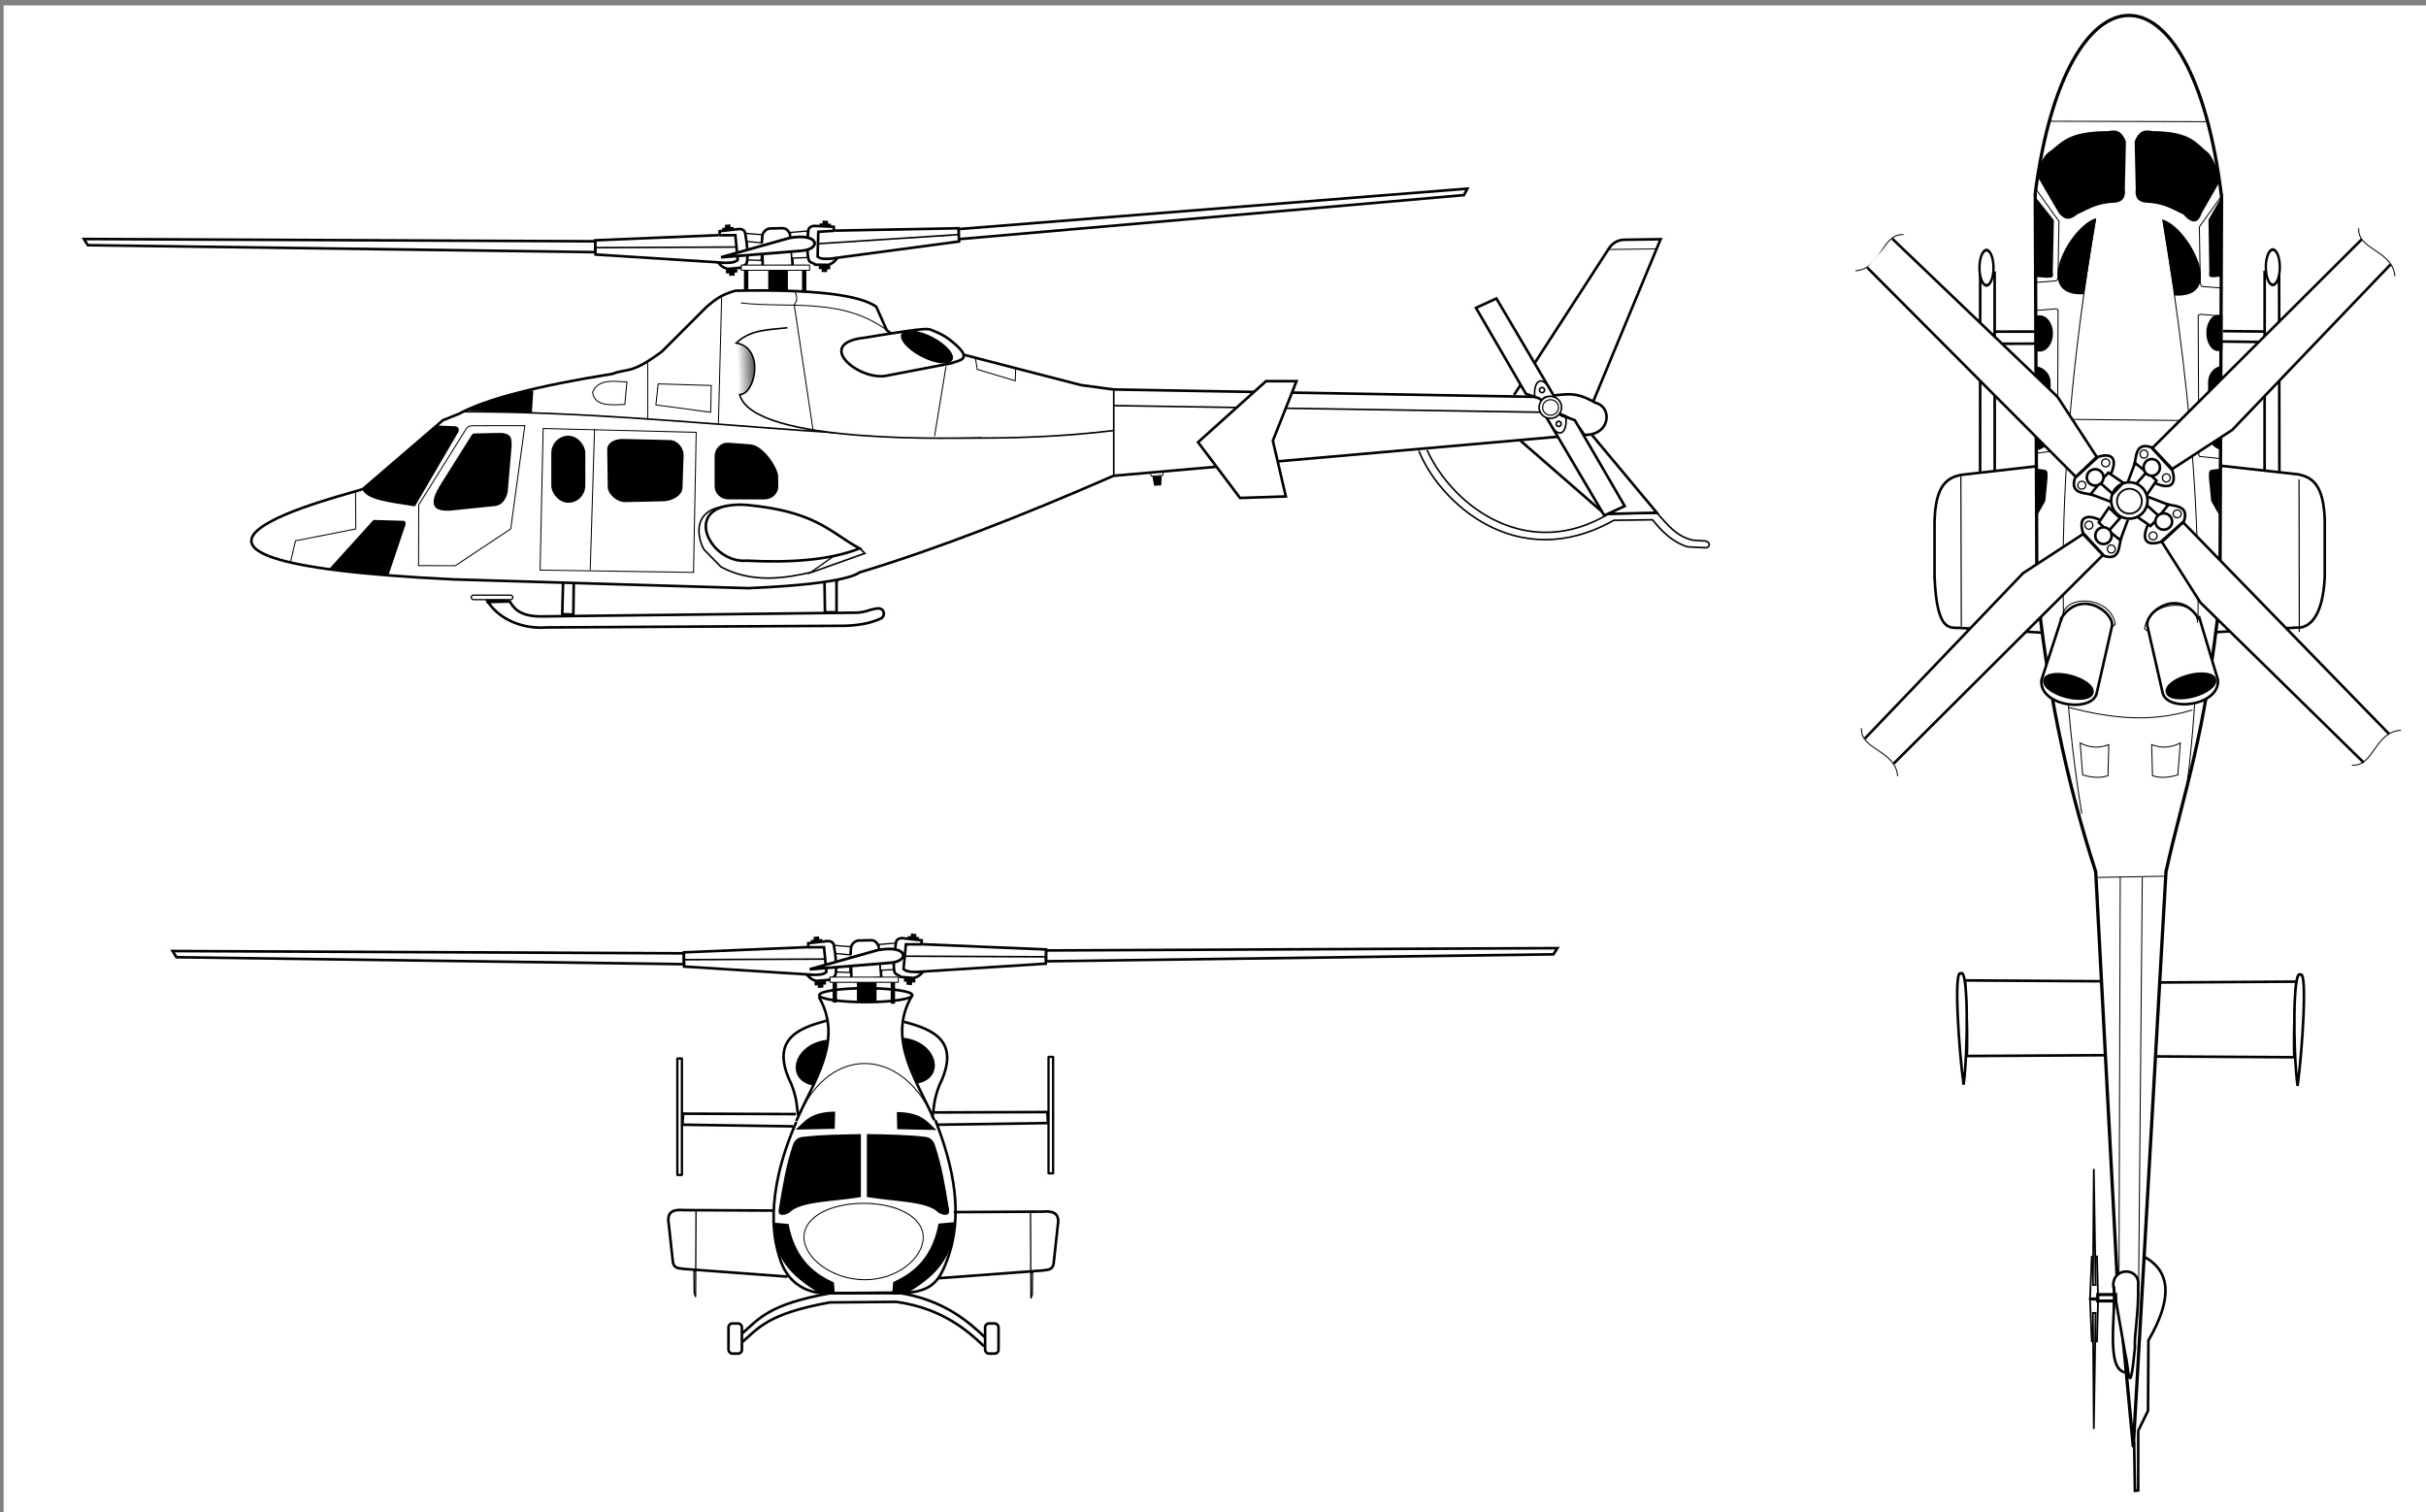 <?xml version="1.0" encoding="UTF-8" standalone="no"?>
<!-- Created with Inkscape (http://www.inkscape.org/) -->

<svg
   xmlns:dc="http://purl.org/dc/elements/1.1/"
   xmlns:cc="http://creativecommons.org/ns#"
   xmlns:rdf="http://www.w3.org/1999/02/22-rdf-syntax-ns#"
   xmlns:svg="http://www.w3.org/2000/svg"
   xmlns="http://www.w3.org/2000/svg"
   xmlns:xlink="http://www.w3.org/1999/xlink"
   xmlns:sodipodi="http://sodipodi.sourceforge.net/DTD/sodipodi-0.dtd"
   xmlns:inkscape="http://www.inkscape.org/namespaces/inkscape"
   id="svg2985"
   version="1.1"
   inkscape:version="0.48.2 r9819"
   width="624"
   height="389"
   sodipodi:docname="bell_430.png">
  <rect width="100%" height="100%" fill="#808080" stroke="none"/>
  <defs
     id="defs2989">
    <linearGradient
       gradientUnits="userSpaceOnUse"
       y2="245.236"
       x2="386.611"
       y1="244.964"
       x1="394.519"
       id="linearGradient3875"
       xlink:href="#linearGradient3869"
       inkscape:collect="always" />
    <linearGradient
       id="linearGradient3869"
       inkscape:collect="always">
      <stop
         id="stop3871"
         offset="0"
         style="stop-color:#000000;stop-opacity:1;" />
      <stop
         id="stop3873"
         offset="1"
         style="stop-color:#000000;stop-opacity:0;" />
    </linearGradient>
  </defs>
  <sodipodi:namedview
     pagecolor="#ffffff"
     bordercolor="#666666"
     borderopacity="1"
     objecttolerance="10"
     gridtolerance="10"
     guidetolerance="10"
     inkscape:pageopacity="0"
     inkscape:pageshadow="2"
     inkscape:window-width="1600"
     inkscape:window-height="838"
     id="namedview2987"
     showgrid="false"
     inkscape:zoom="1.0706578"
     inkscape:cx="485.84209"
     inkscape:cy="270.14311"
     inkscape:window-x="-8"
     inkscape:window-y="-8"
     inkscape:window-maximized="1"
     inkscape:current-layer="svg2985" />
  <rect
     style="opacity:1;fill:#ffffff;fill-opacity:1;stroke:none"
     id="rect4775"
     width="623.915"
     height="389.48"
     x="0.934"
     y="1.388" />
  <g
     id="g4524">
    <g
       transform="matrix(1.051,0,0,1.051,-187.986,-10.296)"
       id="g3493">
      <g
         id="g3974"
         transform="matrix(0.8,0,0,0.8,50.083,-97.164)">
        <g
           style="stroke:#000000;stroke-opacity:1"
           id="g3771">
          <path
             style="fill:none;stroke:#000000;stroke-width:0.8;stroke-linecap:butt;stroke-linejoin:miter;stroke-miterlimit:4;stroke-opacity:1;stroke-dasharray:none"
             d="m 632.11,255.116 -130.468,-2.276 -9.996,-1.351 -56.745,-14.675 -2.673,-2.13 -3.197,-7.165 c -5.235,-3.681 -19.365,-5.361 -43.048,-4.892 -4.854,1.311 -6.6,3.14 -8.805,4.892 l -13.697,13.697 c -9.539,7.141 -10.545,5.038 -15.165,6.849 -22.678,3.623 -38.58,7.684 -46.961,12.23 l -4.892,1.957 -24.459,21.035 c -1.579,0.996 -91.909,21.984 27.913,27.651 l 89.98,2.678 c 32.911,-1.4 33.731,-5.04 34.234,-4.881 23.3,-7.05 49.446,-17.229 77.486,-29.493 l 143.144,-12.588 c 8.719,0.928 9.812,-8.266 4.403,-9.7 -6.569,-3.686 -8.208,-2.703 -17.052,-1.838 z"
             id="path2995"
             inkscape:connector-curvature="0"
             sodipodi:nodetypes="cccccccccccccccccccc" />
          <path
             style="fill:none;stroke:#000000;stroke-width:0.8;stroke-linecap:butt;stroke-linejoin:miter;stroke-miterlimit:4;stroke-opacity:1;stroke-dasharray:none"
             d="m 624.149,254.503 29.188,-45.066 c 1.401,-1.802 2.919,-2.288 4.32,-2.393 l 11.325,-0.175 -20.548,49.502"
             id="path3765"
             inkscape:connector-curvature="0"
             sodipodi:nodetypes="ccccc" />
          <path
             style="fill:none;stroke:#000000;stroke-width:0.8;stroke-linecap:butt;stroke-linejoin:miter;stroke-miterlimit:4;stroke-opacity:1;stroke-dasharray:none"
             d="m 626.192,268.572 25.685,22.358 15.936,-0.409 -20.023,-23.992"
             id="path3767"
             inkscape:connector-curvature="0" />
          <path
             style="fill:none;stroke:#000000;stroke-width:0.5;stroke-linecap:butt;stroke-linejoin:miter;stroke-miterlimit:4;stroke-opacity:1;stroke-dasharray:none"
             d="m 595.02,271.607 c 6.194,15.547 29.948,37.979 59.655,21.246 l 11.843,-0.158 c 2.633,3.302 5.942,6.771 10.694,8.275 l 5.546,0.292 c 1.609,-0.143 1.517,-2.2 -0.769,-2.112 l -3.142,-0.224 c -5.008,-1.071 -7.808,-4.839 -10.916,-8.231 l -14.827,0.175 c -24.314,14.65 -47.358,-1.655 -55.573,-19.497"
             id="path3769"
             inkscape:connector-curvature="0"
             sodipodi:nodetypes="cccccccccc" />
        </g>
        <path
           sodipodi:nodetypes="cc"
           inkscape:connector-curvature="0"
           id="path3005"
           d="m 302.851,259.64 c 69.911,-0.046 137.557,13.254 198.614,5.776"
           style="fill:none;stroke:#000000;stroke-width:0.5;stroke-linecap:butt;stroke-linejoin:miter;stroke-miterlimit:4;stroke-opacity:1;stroke-dasharray:none" />
        <path
           sodipodi:nodetypes="ccccc"
           inkscape:connector-curvature="0"
           id="rect3775"
           d="m 327.135,264.777 46.817,1.168 -0.817,42.847 -46.934,-0.701 z"
           style="fill:none;stroke:#000000;stroke-width:0.3;stroke-miterlimit:4;stroke-opacity:1;stroke-dasharray:none" />
        <path
           sodipodi:nodetypes="ccc"
           inkscape:connector-curvature="0"
           id="path3778"
           d="m 501.794,257.772 134.964,2.102 c 4.02,0.694 6.953,3.199 9.107,7.005"
           style="fill:none;stroke:#000000;stroke-width:0.5;stroke-linecap:butt;stroke-linejoin:miter;stroke-miterlimit:4;stroke-opacity:1;stroke-dasharray:none" />
        <path
           inkscape:connector-curvature="0"
           id="path3780"
           d="m 548.261,250.3 -20.782,18.68 12.843,17.046 14.01,-0.467 -3.97,-17.046 7.239,-18.213 z"
           style="fill:#ffffff;stroke:#000000;stroke-width:0.8;stroke-linecap:butt;stroke-linejoin:miter;stroke-miterlimit:4;stroke-opacity:1;stroke-dasharray:none" />
        <path
           inkscape:connector-curvature="0"
           id="path3782"
           d="m 501.688,253.197 0,26.253"
           style="fill:none;stroke:#000000;stroke-width:0.5;stroke-linecap:butt;stroke-linejoin:miter;stroke-miterlimit:4;stroke-opacity:1;stroke-dasharray:none" />
        <path
           sodipodi:nodetypes="cc"
           inkscape:connector-curvature="0"
           id="path3784"
           d="m 387.612,226.366 c 14.978,1.763 31.396,-2.037 45.533,8.99"
           style="fill:none;stroke:#000000;stroke-width:0.3;stroke-linecap:butt;stroke-linejoin:miter;stroke-miterlimit:4;stroke-opacity:1;stroke-dasharray:none" />
        <path
           sodipodi:nodetypes="cccc"
           inkscape:connector-curvature="0"
           id="path3792"
           d="m 401.856,233.955 c -5.519,0.644 -11.309,0.475 -15.645,4.67 8.811,1.493 5.807,15.762 1.051,15.761 3.913,15.569 68.676,13.253 74.03,13.223"
           style="fill:#ffffff;stroke:#000000;stroke-width:0.5;stroke-linecap:butt;stroke-linejoin:miter;stroke-miterlimit:4;stroke-opacity:1;stroke-dasharray:none" />
        <path
           sodipodi:nodetypes="cccccc"
           inkscape:connector-curvature="0"
           id="path3786"
           d="m 425.556,236.991 c -16.029,1.701 -1.422,13.655 7.005,11.558 l 19.497,-3.736 c 1.922,-0.931 7.219,-0.863 0.297,-6.511 -1.452,-1.241 -2.82,-2.212 -6.149,-3.551 -1.579,-0.486 -0.175,-1.148 -20.651,2.24 z"
           style="fill:#ffffff;stroke:#000000;stroke-width:0.8;stroke-linecap:butt;stroke-linejoin:miter;stroke-miterlimit:4;stroke-opacity:1;stroke-dasharray:none" />
        <path
           sodipodi:nodetypes="cc"
           inkscape:connector-curvature="0"
           id="path3794"
           d="m 359.124,244.208 10e-4,17.534"
           style="fill:none;stroke:#000000;stroke-width:0.3;stroke-linecap:butt;stroke-linejoin:miter;stroke-miterlimit:4;stroke-opacity:1;stroke-dasharray:none" />
        <path
           inkscape:connector-curvature="0"
           id="path3798"
           d="m 381.735,224.715 -0.991,38.718"
           style="fill:none;stroke:#000000;stroke-width:0.3;stroke-linecap:butt;stroke-linejoin:miter;stroke-miterlimit:4;stroke-opacity:1;stroke-dasharray:none" />
        <path
           sodipodi:nodetypes="ccc"
           inkscape:connector-curvature="0"
           id="path3800"
           d="m 404.19,222.899 c 0.398,1.168 1.046,2.243 -0.248,4.045 l 5.779,38.471"
           style="fill:none;stroke:#000000;stroke-width:0.3;stroke-linecap:butt;stroke-linejoin:miter;stroke-miterlimit:4;stroke-opacity:1;stroke-dasharray:none" />
        <path
           sodipodi:nodetypes="sssssssss"
           inkscape:connector-curvature="0"
           id="rect3802"
           d="m 351.603,267.974 14.282,0.33 c 2.332,0.054 4.288,2.374 4.21,4.706 l -0.33,9.907 c -0.078,2.331 -3.068,4.067 -5.944,4.128 l -11.64,0.248 c -2.332,0.05 -5.25,-2.291 -5.284,-4.623 l -0.165,-11.393 c -0.034,-2.332 2.539,-3.356 4.871,-3.302 z"
           style="fill:#000000;fill-opacity:1;stroke:none" />
        <path
           sodipodi:nodetypes="cccccc"
           inkscape:connector-curvature="0"
           id="path3805"
           d="m 271.796,283.224 c 0.95,3.467 9.048,4.223 16.112,5.371 l 12.911,-22.128 c 1.125,-1.469 0.271,-2.397 -0.769,-2.389 l -5.604,-0.234 z"
           style="fill:#000000;stroke:none" />
        <path
           sodipodi:nodetypes="cccccc"
           inkscape:connector-curvature="0"
           id="path3807"
           d="m 261.782,307.601 13.456,-14.86 8.503,0.248 c 1.794,-0.176 1.404,1.128 0.826,2.559 l -4.788,14.199 z"
           style="fill:#000000;stroke:none" />
        <path
           sodipodi:nodetypes="cccccccc"
           inkscape:connector-curvature="0"
           id="path3809"
           d="m 305.303,263.931 c -1.001,0.12 -1.318,0.469 -1.635,0.817 l -14.594,23.379 -0.058,18.593 11.237,0.029 16.958,-11.266 4.32,-31.581 z"
           style="fill:none;stroke:#000000;stroke-width:0.3;stroke-linecap:butt;stroke-linejoin:miter;stroke-miterlimit:4;stroke-opacity:1;stroke-dasharray:none" />
        <path
           sodipodi:nodetypes="ccccccccc"
           inkscape:connector-curvature="0"
           id="path3811"
           d="m 296.255,281.122 c -2.524,3.889 -5.373,9.4 2.627,8.756 l 13.718,-1.401 c 1.624,-0.339 2.983,-1.385 3.678,-4.203 l 1.226,-14.302 c -0.152,-1.682 0.423,-3.656 -3.444,-3.853 l -7.881,0.175 c -0.377,-0.041 -0.693,0.119 -0.934,0.525 z"
           style="fill:#000000;stroke:none" />
        <path
           sodipodi:nodetypes="sssssssss"
           inkscape:connector-curvature="0"
           id="rect3039"
           d="m 383.799,269.129 6.604,0.477 c 4.296,0.31 8.557,7.42 8.603,9.667 l 0.065,3.137 c 0.047,2.247 -1.878,4.056 -4.21,4.056 l -11.062,0 c -2.333,0 -4.21,-1.809 -4.21,-4.056 l 0,-9.225 c 0,-2.247 1.884,-4.224 4.21,-4.056 z"
           style="fill:#000000;fill-opacity:1;stroke:none" />
        <path
           sodipodi:nodetypes="ccccc"
           inkscape:connector-curvature="0"
           id="path3810"
           d="m 392.975,288.561 c -1.932,-0.143 -3.728,-0.652 -7.117,-0.429 -16.336,0.921 -7.41,18.036 3.558,17.078 13.415,0.666 25.357,-0.141 34.512,-3.736 -8.239,-4.448 -12.623,-10.588 -30.953,-12.914 z"
           style="fill:none;stroke:#000000;stroke-width:0.8;stroke-linecap:butt;stroke-linejoin:miter;stroke-miterlimit:4;stroke-opacity:1;stroke-dasharray:none" />
        <path
           sodipodi:nodetypes="cccccc"
           inkscape:connector-curvature="0"
           id="path3812"
           d="m 383.767,288.428 c -13.359,1.032 -8.054,12.939 -7.272,13.524 l 5.032,5.157 c 9.632,5.161 19.824,3.476 28.177,1.51 l 15.85,-5.661 -1.384,-1.384"
           style="fill:none;stroke:#000000;stroke-width:0.5;stroke-linecap:butt;stroke-linejoin:miter;stroke-miterlimit:4;stroke-opacity:1;stroke-dasharray:none" />
        <path
           inkscape:connector-curvature="0"
           id="path3814"
           d="m 408.321,309.248 7.673,-5.409"
           style="fill:none;stroke:#000000;stroke-width:0.4;stroke-linecap:butt;stroke-linejoin:miter;stroke-miterlimit:4;stroke-opacity:1;stroke-dasharray:none" />
        <path
           inkscape:connector-curvature="0"
           id="path3816"
           d="m 333.223,312.141 -0.252,9.434 3.396,0.126 0.126,-9.56 0,-0.126"
           style="fill:none;stroke:#000000;stroke-width:0.8;stroke-linecap:butt;stroke-linejoin:miter;stroke-miterlimit:4;stroke-opacity:1;stroke-dasharray:none" />
        <path
           sodipodi:nodetypes="ccccc"
           style="fill:none;stroke:#000000;stroke-width:0.8;stroke-linecap:butt;stroke-linejoin:miter;stroke-miterlimit:4;stroke-opacity:1;stroke-dasharray:none"
           d="m 413.204,311.764 0.149,9.212 3.53,0.037 -0.008,-9.249 0.489,-0.882"
           id="path3818"
           inkscape:connector-curvature="0" />
        <rect
           ry="5.288"
           y="266.987"
           x="329.624"
           height="20.505"
           width="10.408"
           id="rect3820"
           style="fill:#000000;fill-opacity:1;stroke:none" />
        <path
           inkscape:connector-curvature="0"
           id="path3822"
           d="m 342.858,264.991 -1.326,43.134 0,0"
           style="fill:none;stroke:#000000;stroke-width:0.3;stroke-linecap:butt;stroke-linejoin:miter;stroke-miterlimit:4;stroke-opacity:1;stroke-dasharray:none" />
        <path
           sodipodi:nodetypes="cccc"
           inkscape:connector-curvature="0"
           id="path3824"
           d="m 269.75,283.625 0.062,11.875 -18.438,3.625 -1.5,6.375"
           style="fill:none;stroke:#000000;stroke-width:0.3;stroke-linecap:butt;stroke-linejoin:miter;stroke-miterlimit:4;stroke-opacity:1;stroke-dasharray:none" />
        <path
           inkscape:connector-curvature="0"
           id="path3826"
           d="m 450.375,245.75 -3.5,21.375"
           style="fill:none;stroke:#000000;stroke-width:0.3;stroke-linecap:butt;stroke-linejoin:miter;stroke-miterlimit:4;stroke-opacity:1;stroke-dasharray:none" />
        <g
           style="stroke:#000000;stroke-opacity:1"
           id="g3836">
          <path
             style="fill:#ffffff;stroke:#000000;stroke-width:0.8;stroke-linecap:butt;stroke-linejoin:miter;stroke-miterlimit:4;stroke-opacity:1;stroke-dasharray:none"
             d="m 618.75,225 -6.25,2.875 15.25,26.25 c 0,0 3.375,1.25 3.875,1.375 0.5,0.125 1.125,0.875 1.125,0.875 0.401,-1.169 1.597,-1.59 4,-0.875 z"
             id="path3830"
             inkscape:connector-curvature="0"
             sodipodi:nodetypes="cccsccc" />
          <path
             style="fill:none;stroke:#000000;stroke-width:0.5;stroke-linecap:butt;stroke-linejoin:miter;stroke-miterlimit:4;stroke-opacity:1;stroke-dasharray:none"
             d="m 630.562,255.268 c -0.622,-3.013 0.893,-7.618 4.243,-3.226"
             id="path3832"
             inkscape:connector-curvature="0"
             sodipodi:nodetypes="cc" />
          <path
             sodipodi:type="arc"
             style="fill:#ffffff;fill-opacity:1;stroke:#000000;stroke-width:0.5;stroke-miterlimit:4;stroke-opacity:1;stroke-dasharray:none"
             id="path3834"
             sodipodi:cx="632.70587"
             sodipodi:cy="253.01453"
             sodipodi:rx="0.77339804"
             sodipodi:ry="0.79549515"
             d="m 633.479,253.015 c 0,0.439 -0.346,0.795 -0.773,0.795 -0.427,0 -0.773,-0.356 -0.773,-0.795 0,-0.439 0.346,-0.795 0.773,-0.795 0.427,0 0.773,0.356 0.773,0.795 z" />
        </g>
        <g
           style="stroke:#000000;stroke-opacity:1"
           transform="matrix(-1,0,0,-1,1270.5,516.375)"
           id="g3841">
          <path
             sodipodi:nodetypes="cccsccc"
             inkscape:connector-curvature="0"
             id="path3843"
             d="m 618.75,225 -6.25,2.875 15.25,26.25 c 0,0 3.375,1.25 3.875,1.375 0.5,0.125 1.125,0.875 1.125,0.875 0.401,-1.169 1.597,-1.59 4,-0.875 z"
             style="fill:#ffffff;stroke:#000000;stroke-width:0.8;stroke-linecap:butt;stroke-linejoin:miter;stroke-miterlimit:4;stroke-opacity:1;stroke-dasharray:none" />
          <path
             sodipodi:nodetypes="cc"
             inkscape:connector-curvature="0"
             id="path3845"
             d="m 630.562,255.268 c -0.622,-3.013 0.893,-7.618 4.243,-3.226"
             style="fill:none;stroke:#000000;stroke-width:0.5;stroke-linecap:butt;stroke-linejoin:miter;stroke-miterlimit:4;stroke-opacity:1;stroke-dasharray:none" />
          <path
             d="m 633.479,253.015 c 0,0.439 -0.346,0.795 -0.773,0.795 -0.427,0 -0.773,-0.356 -0.773,-0.795 0,-0.439 0.346,-0.795 0.773,-0.795 0.427,0 0.773,0.356 0.773,0.795 z"
             sodipodi:ry="0.79549515"
             sodipodi:rx="0.77339804"
             sodipodi:cy="253.01453"
             sodipodi:cx="632.70587"
             id="path3847"
             style="fill:#ffffff;fill-opacity:1;stroke:#000000;stroke-width:0.5;stroke-miterlimit:4;stroke-opacity:1;stroke-dasharray:none"
             sodipodi:type="arc" />
        </g>
        <path
           d="m 638.688,258.312 c 0,1.864 -1.539,3.375 -3.438,3.375 -1.898,0 -3.438,-1.511 -3.438,-3.375 0,-1.864 1.539,-3.375 3.438,-3.375 1.898,0 3.438,1.511 3.438,3.375 z"
           sodipodi:ry="3.375"
           sodipodi:rx="3.4375"
           sodipodi:cy="258.3125"
           sodipodi:cx="635.25"
           id="path3849"
           style="fill:#ffffff;fill-opacity:1;stroke:#000000;stroke-width:0.5;stroke-miterlimit:4;stroke-opacity:1;stroke-dasharray:none"
           sodipodi:type="arc" />
        <path
           transform="matrix(0.707,0,0,0.707,186.194,75.712)"
           sodipodi:type="arc"
           style="fill:#ffffff;fill-opacity:1;stroke:#000000;stroke-width:0.5;stroke-miterlimit:4;stroke-opacity:1;stroke-dasharray:none"
           id="path3851"
           sodipodi:cx="635.25"
           sodipodi:cy="258.3125"
           sodipodi:rx="3.4375"
           sodipodi:ry="3.375"
           d="m 638.688,258.312 c 0,1.864 -1.539,3.375 -3.438,3.375 -1.898,0 -3.438,-1.511 -3.438,-3.375 0,-1.864 1.539,-3.375 3.438,-3.375 1.898,0 3.438,1.511 3.438,3.375 z" />
        <path
           sodipodi:nodetypes="cccc"
           inkscape:connector-curvature="0"
           id="path3853"
           d="m 324.125,253.125 -0.438,6.812 -19.562,-0.562 c 6.335,-3.657 12.998,-5.76 20,-6.25 z"
           style="fill:#000000;stroke:none" />
        <path
           sodipodi:nodetypes="ccccc"
           inkscape:connector-curvature="0"
           id="path3855"
           d="m 352.75,250.5 -0.625,6.938 c -1.747,-0.151 -8.538,1.178 -9.688,-2.938 l -0.188,-0.812 c 1.825,-4.663 8.147,-3.048 10.5,-3.188 z"
           style="fill:none;stroke:#000000;stroke-width:0.3;stroke-linecap:butt;stroke-linejoin:miter;stroke-miterlimit:4;stroke-opacity:1;stroke-dasharray:none" />
        <path
           sodipodi:nodetypes="ccccc"
           inkscape:connector-curvature="0"
           id="path3857"
           d="m 362.312,251.125 -0.688,6.438 16.75,2.25 0.188,-8.188 z"
           style="fill:none;stroke:#000000;stroke-width:0.3;stroke-linecap:butt;stroke-linejoin:miter;stroke-miterlimit:4;stroke-opacity:1;stroke-dasharray:none" />
        <path
           inkscape:connector-curvature="0"
           id="path3859"
           d="m 459.312,243 0.625,3.688 11.625,3.5 0.125,-3.875"
           style="fill:none;stroke:#000000;stroke-width:0.3;stroke-linecap:butt;stroke-linejoin:miter;stroke-miterlimit:4;stroke-opacity:1;stroke-dasharray:none" />
        <rect
           ry="0.688"
           y="315.75"
           x="305.125"
           height="1.375"
           width="12.75"
           id="rect3861"
           style="fill:none;stroke:#000000;stroke-width:0.4;stroke-miterlimit:4;stroke-opacity:1;stroke-dasharray:none" />
        <path
           sodipodi:nodetypes="cccccccccc"
           inkscape:connector-curvature="0"
           id="path3863"
           d="m 316.562,317.562 -6.5,-0.062 c 3.395,5.528 10.617,8.703 18.062,8.125 l 91.375,-0.5 c 5.205,-0.173 8.447,-1.083 11,-2.25 1.46,-0.809 1.147,-3.739 -1.812,-2.938 -2.233,0.337 -3.098,1.293 -7.188,1.188 l -94.375,1.125 c -7.565,0.183 -9.11,-2.893 -10.188,-4.562 l -7.188,0.188"
           style="fill:#ffffff;stroke:#000000;stroke-width:0.8;stroke-linecap:butt;stroke-linejoin:miter;stroke-miterlimit:4;stroke-opacity:1;stroke-dasharray:none" />
        <path
           inkscape:connector-curvature="0"
           id="path3865"
           d="m 652.925,210.014 14.893,-0.177"
           style="fill:none;stroke:#000000;stroke-width:0.3;stroke-linecap:butt;stroke-linejoin:miter;stroke-miterlimit:4;stroke-opacity:1;stroke-dasharray:none" />
        <path
           sodipodi:nodetypes="ccc"
           inkscape:connector-curvature="0"
           id="path3867"
           d="m 385.904,238.696 c 9.684,1.998 5.655,15.693 1.193,15.556 l 0,0"
           style="fill:url(#linearGradient3875);fill-opacity:1;stroke:none" />
        <g
           transform="translate(10,253)"
           id="g3903">
          <path
             style="fill:#ffffff;stroke:#000000;stroke-width:0.4;stroke-linecap:butt;stroke-linejoin:miter;stroke-miterlimit:4;stroke-opacity:1;stroke-dasharray:none"
             d="m 384.244,-47.488 -0.177,2.475 -4.773,-0.442 -0.354,-2.475 z"
             id="path3962"
             inkscape:connector-curvature="0" />
          <path
             inkscape:connector-curvature="0"
             id="path3964"
             d="m 383.796,-39.631 0.153,-2.478 -5.452,-0.159 -0.752,2.411 z"
             style="fill:#ffffff;stroke:#000000;stroke-width:0.4;stroke-linecap:butt;stroke-linejoin:miter;stroke-miterlimit:4;stroke-opacity:1;stroke-dasharray:none" />
          <rect
             style="fill:#000000;fill-opacity:1;stroke:none"
             id="rect3893"
             width="1.326"
             height="7.401"
             x="396.333"
             y="-37.474"
             ry="0.037" />
          <rect
             style="fill:#000000;fill-opacity:1;stroke:none"
             id="rect3895"
             width="6.01"
             height="7.071"
             x="385.992"
             y="-37.562"
             ry="0.031" />
          <path
             style="fill:none;stroke:#000000;stroke-width:0.8;stroke-linecap:butt;stroke-linejoin:miter;stroke-miterlimit:4;stroke-opacity:1;stroke-dasharray:none"
             d="m 384.026,-45.002 0.198,-2.548 c 0.588,-1.241 1.377,-1.781 2.298,-1.856 l 3.801,-0.088 c 1.209,-0.001 1.833,0.777 2.298,1.768 l 0.354,1.768 0.478,8.002 -9.14,0.483 -0.177,-7.071"
             id="path3897"
             inkscape:connector-curvature="0"
             sodipodi:nodetypes="ccccccccc" />
          <path
             inkscape:connector-curvature="0"
             id="path3899"
             d="m 392.772,-48.195 0.177,2.475 4.773,-0.442 0.354,-2.475 z"
             style="fill:#ffffff;stroke:#000000;stroke-width:0.4;stroke-linecap:butt;stroke-linejoin:miter;stroke-miterlimit:4;stroke-opacity:1;stroke-dasharray:none" />
          <path
             style="fill:#ffffff;stroke:#000000;stroke-width:0.4;stroke-linecap:butt;stroke-linejoin:miter;stroke-miterlimit:4;stroke-opacity:1;stroke-dasharray:none"
             d="m 393.22,-40.338 -0.153,-2.478 5.452,-0.159 0.752,2.411 z"
             id="path3901"
             inkscape:connector-curvature="0" />
          <g
             transform="translate(0.25,3)"
             id="g3928">
            <g
               id="g3918"
               transform="matrix(1,0.028,-0.028,1,-1.241,-13.763)">
              <rect
                 style="fill:#000000;fill-opacity:1;stroke:none"
                 id="rect3879"
                 width="3.5"
                 height="1.062"
                 x="401.25"
                 y="-51.438"
                 ry="0.031" />
              <rect
                 ry="0.031"
                 y="-52.297"
                 x="402.141"
                 height="1.062"
                 width="1.688"
                 id="rect3881"
                 style="fill:#000000;fill-opacity:1;stroke:none" />
            </g>
            <path
               sodipodi:nodetypes="ccccc"
               inkscape:connector-curvature="0"
               id="path3889"
               d="m 444.003,-52.23 155.618,-12.361 -1.055,1.972 -154.681,13.492 z"
               style="fill:none;stroke:#000000;stroke-width:0.8;stroke-linecap:butt;stroke-linejoin:miter;stroke-miterlimit:4;stroke-opacity:1;stroke-dasharray:none" />
            <path
               sodipodi:nodetypes="cccccccccccc"
               inkscape:connector-curvature="0"
               id="path3877"
               d="m 405.839,-51.7 -4.783,0.31 -0.209,7.599 c 0.6,0.442 1.264,0.867 4.494,0.566 l 2.006,-0.876 c -0.762,1.093 -1.389,2.248 -3.261,2.828 l -4.014,-0.063 c -0.299,-0.66 -1.872,-0.345 -2.05,-1.892 -0.367,-1.638 -0.434,-4.797 -0.027,-8.401 -0.044,-0.843 0.697,-1.586 1.962,-1.559 l 5.829,0.249 z"
               style="fill:#ffffff;stroke:#000000;stroke-width:0.8;stroke-linecap:butt;stroke-linejoin:miter;stroke-miterlimit:4;stroke-opacity:1;stroke-dasharray:none" />
            <path
               inkscape:connector-curvature="0"
               id="path3885"
               d="m 406.133,-51.754 37.807,-0.724 0.194,4.038 -39.159,5.235"
               style="fill:#ffffff;stroke:#000000;stroke-width:0.8;stroke-linecap:butt;stroke-linejoin:miter;stroke-miterlimit:4;stroke-opacity:1;stroke-dasharray:none"
               sodipodi:nodetypes="cccc" />
            <path
               inkscape:connector-curvature="0"
               id="path3887"
               d="m 401.036,-47.752 43.281,-2.808"
               style="fill:none;stroke:#000000;stroke-width:0.5;stroke-linecap:butt;stroke-linejoin:miter;stroke-miterlimit:4;stroke-opacity:1;stroke-dasharray:none"
               sodipodi:nodetypes="cc" />
            <g
               id="g3922"
               transform="matrix(1,0.028,0.028,-1,1.382,-102.662)">
              <rect
                 ry="0.031"
                 y="-51.438"
                 x="401.25"
                 height="1.062"
                 width="3.5"
                 id="rect3924"
                 style="fill:#000000;fill-opacity:1;stroke:none" />
              <rect
                 style="fill:#000000;fill-opacity:1;stroke:none"
                 id="rect3926"
                 width="1.688"
                 height="1.062"
                 x="402.141"
                 y="-52.297"
                 ry="0.031" />
            </g>
          </g>
          <g
             id="g3940"
             transform="matrix(-0.998,0.069,0.069,0.998,779.73,-23.745)">
            <g
               transform="matrix(1,0.028,-0.028,1,-1.241,-13.763)"
               id="g3942">
              <rect
                 ry="0.031"
                 y="-51.438"
                 x="401.25"
                 height="1.062"
                 width="3.5"
                 id="rect3944"
                 style="fill:#000000;fill-opacity:1;stroke:none" />
              <rect
                 style="fill:#000000;fill-opacity:1;stroke:none"
                 id="rect3946"
                 width="1.688"
                 height="1.062"
                 x="402.141"
                 y="-52.297"
                 ry="0.031" />
            </g>
            <path
               sodipodi:nodetypes="ccccc"
               style="fill:none;stroke:#000000;stroke-width:0.8;stroke-linecap:butt;stroke-linejoin:miter;stroke-miterlimit:4;stroke-opacity:1;stroke-dasharray:none"
               d="m 443.913,-52.477 155.958,-11.489 -1.055,1.972 -154.638,12.825 z"
               id="path3948"
               inkscape:connector-curvature="0" />
            <path
               style="fill:#ffffff;stroke:#000000;stroke-width:0.8;stroke-linecap:butt;stroke-linejoin:miter;stroke-miterlimit:4;stroke-opacity:1;stroke-dasharray:none"
               d="m 405.839,-51.7 -4.783,0.31 -0.209,7.599 c 0.6,0.442 1.264,0.867 4.494,0.566 l 2.006,-0.876 c -0.762,1.093 -1.389,2.248 -3.261,2.828 l -4.014,-0.063 c -0.299,-0.66 -1.872,-0.345 -2.05,-1.892 -0.367,-1.638 -0.434,-4.797 -0.027,-8.401 -0.044,-0.843 0.697,-1.586 1.962,-1.559 l 5.829,0.249 z"
               id="path3950"
               inkscape:connector-curvature="0"
               sodipodi:nodetypes="cccccccccccc" />
            <path
               sodipodi:nodetypes="cccc"
               style="fill:#ffffff;stroke:#000000;stroke-width:0.8;stroke-linecap:butt;stroke-linejoin:miter;stroke-miterlimit:4;stroke-opacity:1;stroke-dasharray:none"
               d="m 406.133,-51.754 37.777,-1.027 0.224,4.341 -39.159,5.235"
               id="path3952"
               inkscape:connector-curvature="0" />
            <path
               sodipodi:nodetypes="cc"
               style="fill:none;stroke:#000000;stroke-width:0.5;stroke-linecap:butt;stroke-linejoin:miter;stroke-miterlimit:4;stroke-opacity:1;stroke-dasharray:none"
               d="m 401.036,-47.752 43.281,-2.808"
               id="path3954"
               inkscape:connector-curvature="0" />
            <g
               transform="matrix(1,0.028,0.028,-1,1.382,-102.662)"
               id="g3956">
              <rect
                 style="fill:#000000;fill-opacity:1;stroke:none"
                 id="rect3958"
                 width="3.5"
                 height="1.062"
                 x="401.25"
                 y="-51.438"
                 ry="0.031" />
              <rect
                 ry="0.031"
                 y="-52.297"
                 x="402.141"
                 height="1.062"
                 width="1.688"
                 id="rect3960"
                 style="fill:#000000;fill-opacity:1;stroke:none" />
            </g>
          </g>
          <rect
             ry="0.033"
             y="-37.032"
             x="378.567"
             height="6.605"
             width="1.326"
             id="rect3966"
             style="fill:#000000;fill-opacity:1;stroke:none" />
          <rect
             ry="0.033"
             y="-38.213"
             x="377.76"
             height="1.591"
             width="20.883"
             id="rect3968"
             style="fill:#ffffff;fill-opacity:1;stroke:#000000;stroke-width:0.307;stroke-miterlimit:4;stroke-opacity:1;stroke-dasharray:none" />
        </g>
        <path
           sodipodi:nodetypes="cccc"
           inkscape:connector-curvature="0"
           id="path3828"
           d="m 381.565,212.4 24.181,-1.95 c 6.66,-0.325 6.029,-5.657 -3.273,-3.954 z"
           style="fill:#ffffff;stroke:#000000;stroke-width:0.843;stroke-linecap:butt;stroke-linejoin:miter;stroke-miterlimit:4;stroke-opacity:1;stroke-dasharray:none" />
        <path
           transform="matrix(1.159,-1.892,2.11,1.112,-544.24,840.344)"
           d="m 449.724,222.455 c 0,2.031 -0.706,3.678 -1.576,3.678 -0.87,0 -1.576,-1.647 -1.576,-3.678 0,-2.031 0.706,-3.678 1.576,-3.678 0.87,0 1.576,1.647 1.576,3.678 z"
           sodipodi:ry="3.6776457"
           sodipodi:rx="1.5761338"
           sodipodi:cy="222.45518"
           sodipodi:cx="448.1474"
           id="path3788"
           style="fill:#000000;fill-opacity:1;stroke:none"
           sodipodi:type="arc" />
        <path
           sodipodi:nodetypes="cccc"
           inkscape:connector-curvature="0"
           id="path3970"
           d="m 512.808,278.426 0.383,0.91 3.508,-0.242 0.202,-1.168"
           style="fill:none;stroke:#000000;stroke-width:0.274;stroke-linecap:butt;stroke-linejoin:miter;stroke-miterlimit:4;stroke-opacity:1;stroke-dasharray:none" />
        <path
           inkscape:connector-curvature="0"
           id="path3972"
           d="m 513.513,279.457 0.524,2.819 2.177,-0.081 0.161,-2.98 z"
           style="fill:#000000;stroke:none" />
        <g
           id="g4722"
           transform="translate(-854.131,-577.571)" />
      </g>
      <g
         id="g4842"
         transform="matrix(0.8,0,0,0.8,419.152,477.927)">
        <path
           style="fill:#ffffff;stroke:#000000;stroke-width:0.4;stroke-linecap:butt;stroke-linejoin:miter;stroke-miterlimit:4;stroke-opacity:1;stroke-dasharray:none"
           d="m 384.244,-47.488 -0.177,2.475 -4.773,-0.442 -0.354,-2.475 z"
           id="path4724"
           inkscape:connector-curvature="0"
           transform="translate(-424.21,-248.06)" />
        <path
           inkscape:connector-curvature="0"
           id="path4726"
           d="m 383.796,-39.631 0.153,-2.478 -5.452,-0.159 -0.752,2.411 z"
           style="fill:#ffffff;stroke:#000000;stroke-width:0.4;stroke-linecap:butt;stroke-linejoin:miter;stroke-miterlimit:4;stroke-opacity:1;stroke-dasharray:none"
           transform="translate(-424.21,-248.06)" />
        <rect
           style="fill:#000000;fill-opacity:1;stroke:none"
           id="rect4728"
           width="1.326"
           height="7.401"
           x="396.333"
           y="-37.474"
           ry="0.037"
           transform="translate(-424.21,-248.06)" />
        <rect
           style="fill:#000000;fill-opacity:1;stroke:none"
           id="rect4730"
           width="6.01"
           height="7.071"
           x="385.992"
           y="-37.562"
           ry="0.031"
           transform="translate(-424.21,-248.06)" />
        <path
           style="fill:none;stroke:#000000;stroke-width:0.8;stroke-linecap:butt;stroke-linejoin:miter;stroke-miterlimit:4;stroke-opacity:1;stroke-dasharray:none"
           d="m 384.026,-45.002 0.198,-2.548 c 0.588,-1.241 1.377,-1.781 2.298,-1.856 l 3.801,-0.088 c 1.209,-0.001 1.833,0.777 2.298,1.768 l 0.354,1.768 0.478,8.002 -9.14,0.483 -0.177,-7.071"
           id="path4732"
           inkscape:connector-curvature="0"
           sodipodi:nodetypes="ccccccccc"
           transform="translate(-424.21,-248.06)" />
        <path
           inkscape:connector-curvature="0"
           id="path4734"
           d="m 392.772,-48.195 0.177,2.475 4.773,-0.442 0.354,-2.475 z"
           style="fill:#ffffff;stroke:#000000;stroke-width:0.4;stroke-linecap:butt;stroke-linejoin:miter;stroke-miterlimit:4;stroke-opacity:1;stroke-dasharray:none"
           transform="translate(-424.21,-248.06)" />
        <path
           style="fill:#ffffff;stroke:#000000;stroke-width:0.4;stroke-linecap:butt;stroke-linejoin:miter;stroke-miterlimit:4;stroke-opacity:1;stroke-dasharray:none"
           d="m 393.22,-40.338 -0.153,-2.478 5.452,-0.159 0.752,2.411 z"
           id="path4736"
           inkscape:connector-curvature="0"
           transform="translate(-424.21,-248.06)" />
        <g
           id="g4760"
           transform="matrix(-0.998,0.069,0.069,0.998,355.519,-271.805)">
          <g
             transform="matrix(1,0.028,-0.028,1,-1.241,-13.763)"
             id="g4762">
            <rect
               ry="0.031"
               y="-51.438"
               x="401.25"
               height="1.062"
               width="3.5"
               id="rect4764"
               style="fill:#000000;fill-opacity:1;stroke:none" />
            <rect
               style="fill:#000000;fill-opacity:1;stroke:none"
               id="rect4766"
               width="1.688"
               height="1.062"
               x="402.141"
               y="-52.297"
               ry="0.031" />
          </g>
          <path
             sodipodi:nodetypes="ccccc"
             style="fill:none;stroke:#000000;stroke-width:0.8;stroke-linecap:butt;stroke-linejoin:miter;stroke-miterlimit:4;stroke-opacity:1;stroke-dasharray:none"
             d="m 443.913,-52.477 155.958,-11.489 -1.055,1.972 -154.638,12.825 z"
             id="path4768"
             inkscape:connector-curvature="0" />
          <path
             style="fill:#ffffff;stroke:#000000;stroke-width:0.8;stroke-linecap:butt;stroke-linejoin:miter;stroke-miterlimit:4;stroke-opacity:1;stroke-dasharray:none"
             d="m 405.839,-51.7 -4.783,0.31 -0.209,7.599 c 0.6,0.442 1.264,0.867 4.494,0.566 l 2.006,-0.876 c -0.762,1.093 -1.389,2.248 -3.261,2.828 l -4.014,-0.063 c -0.299,-0.66 -1.872,-0.345 -2.05,-1.892 -0.367,-1.638 -0.434,-4.797 -0.027,-8.401 -0.044,-0.843 0.697,-1.586 1.962,-1.559 l 5.829,0.249 z"
             id="path4770"
             inkscape:connector-curvature="0"
             sodipodi:nodetypes="cccccccccccc" />
          <path
             sodipodi:nodetypes="cccc"
             style="fill:#ffffff;stroke:#000000;stroke-width:0.8;stroke-linecap:butt;stroke-linejoin:miter;stroke-miterlimit:4;stroke-opacity:1;stroke-dasharray:none"
             d="m 406.133,-51.754 37.777,-1.027 0.224,4.341 -39.159,5.235"
             id="path4772"
             inkscape:connector-curvature="0" />
          <path
             sodipodi:nodetypes="cc"
             style="fill:none;stroke:#000000;stroke-width:0.5;stroke-linecap:butt;stroke-linejoin:miter;stroke-miterlimit:4;stroke-opacity:1;stroke-dasharray:none"
             d="m 401.036,-47.752 43.281,-2.808"
             id="path4774"
             inkscape:connector-curvature="0" />
          <g
             transform="matrix(1,0.028,0.028,-1,1.382,-102.662)"
             id="g4776">
            <rect
               style="fill:#000000;fill-opacity:1;stroke:none"
               id="rect4778"
               width="3.5"
               height="1.062"
               x="401.25"
               y="-51.438"
               ry="0.031" />
            <rect
               ry="0.031"
               y="-52.297"
               x="402.141"
               height="1.062"
               width="1.688"
               id="rect4780"
               style="fill:#000000;fill-opacity:1;stroke:none" />
          </g>
        </g>
        <rect
           ry="0.033"
           y="-37.032"
           x="378.567"
           height="6.605"
           width="1.326"
           id="rect4782"
           style="fill:#000000;fill-opacity:1;stroke:none"
           transform="translate(-424.21,-248.06)" />
        <rect
           ry="0.033"
           y="-38.213"
           x="377.76"
           height="1.591"
           width="20.883"
           id="rect4784"
           style="fill:#ffffff;fill-opacity:1;stroke:#000000;stroke-width:0.307;stroke-miterlimit:4;stroke-opacity:1;stroke-dasharray:none"
           transform="translate(-424.21,-248.06)" />
        <g
           transform="matrix(0.998,0.069,-0.069,0.998,-427.026,-272.689)"
           id="g4788">
          <g
             id="g4790"
             transform="matrix(1,0.028,-0.028,1,-1.241,-13.763)">
            <rect
               style="fill:#000000;fill-opacity:1;stroke:none"
               id="rect4792"
               width="3.5"
               height="1.062"
               x="401.25"
               y="-51.438"
               ry="0.031" />
            <rect
               ry="0.031"
               y="-52.297"
               x="402.141"
               height="1.062"
               width="1.688"
               id="rect4794"
               style="fill:#000000;fill-opacity:1;stroke:none" />
          </g>
          <path
             inkscape:connector-curvature="0"
             id="path4796"
             d="m 443.913,-52.477 155.958,-11.489 -1.055,1.972 -154.638,12.825 z"
             style="fill:none;stroke:#000000;stroke-width:0.8;stroke-linecap:butt;stroke-linejoin:miter;stroke-miterlimit:4;stroke-opacity:1;stroke-dasharray:none"
             sodipodi:nodetypes="ccccc" />
          <path
             sodipodi:nodetypes="cccccccccccc"
             inkscape:connector-curvature="0"
             id="path4798"
             d="m 405.839,-51.7 -4.783,0.31 -0.209,7.599 c 0.6,0.442 1.264,0.867 4.494,0.566 l 2.006,-0.876 c -0.762,1.093 -1.389,2.248 -3.261,2.828 l -4.014,-0.063 c -0.299,-0.66 -1.872,-0.345 -2.05,-1.892 -0.367,-1.638 -0.434,-4.797 -0.027,-8.401 -0.044,-0.843 0.697,-1.586 1.962,-1.559 l 5.829,0.249 z"
             style="fill:#ffffff;stroke:#000000;stroke-width:0.8;stroke-linecap:butt;stroke-linejoin:miter;stroke-miterlimit:4;stroke-opacity:1;stroke-dasharray:none" />
          <path
             inkscape:connector-curvature="0"
             id="path4800"
             d="m 406.133,-51.754 37.777,-1.027 0.224,4.341 -39.159,5.235"
             style="fill:#ffffff;stroke:#000000;stroke-width:0.8;stroke-linecap:butt;stroke-linejoin:miter;stroke-miterlimit:4;stroke-opacity:1;stroke-dasharray:none"
             sodipodi:nodetypes="cccc" />
          <path
             inkscape:connector-curvature="0"
             id="path4802"
             d="m 401.036,-47.752 43.281,-2.808"
             style="fill:none;stroke:#000000;stroke-width:0.5;stroke-linecap:butt;stroke-linejoin:miter;stroke-miterlimit:4;stroke-opacity:1;stroke-dasharray:none"
             sodipodi:nodetypes="cc" />
          <g
             id="g4804"
             transform="matrix(1,0.028,0.028,-1,1.382,-102.662)">
            <rect
               ry="0.031"
               y="-51.438"
               x="401.25"
               height="1.062"
               width="3.5"
               id="rect4806"
               style="fill:#000000;fill-opacity:1;stroke:none" />
            <rect
               style="fill:#000000;fill-opacity:1;stroke:none"
               id="rect4808"
               width="1.688"
               height="1.062"
               x="402.141"
               y="-52.297"
               ry="0.031" />
          </g>
        </g>
        <path
           sodipodi:nodetypes="cccc"
           inkscape:connector-curvature="0"
           id="path4786"
           d="m -482.566,-618.171 24.181,-1.95 c 6.66,-0.325 6.029,-5.657 -3.273,-3.954 z"
           style="fill:#ffffff;stroke:#000000;stroke-width:0.843;stroke-linecap:butt;stroke-linejoin:miter;stroke-miterlimit:4;stroke-opacity:1;stroke-dasharray:none"
           transform="translate(429.921,329.512)" />
        <path
           d="m -21.25,-280.75 c 0,1.174 -6.38,2.125 -14.25,2.125 -7.87,0 -14.25,-0.951 -14.25,-2.125 0,-1.174 6.38,-2.125 14.25,-2.125 7.87,0 14.25,0.951 14.25,2.125 z"
           sodipodi:ry="2.125"
           sodipodi:rx="14.25"
           sodipodi:cy="-280.75"
           sodipodi:cx="-35.5"
           id="path4061"
           style="fill:none;stroke:#000000;stroke-width:0.8;stroke-miterlimit:4;stroke-opacity:1;stroke-dasharray:none"
           sodipodi:type="arc" />
        <path
           sodipodi:nodetypes="cc"
           inkscape:connector-curvature="0"
           id="path4063"
           d="m -49.875,-280.25 c 7.861,13.444 -1.873,26.194 -6.875,38"
           style="fill:none;stroke:#000000;stroke-width:0.8;stroke-linecap:butt;stroke-linejoin:miter;stroke-miterlimit:4;stroke-opacity:1;stroke-dasharray:none" />
        <path
           style="fill:none;stroke:#000000;stroke-width:0.8;stroke-linecap:butt;stroke-linejoin:miter;stroke-miterlimit:4;stroke-opacity:1;stroke-dasharray:none"
           d="m -21.416,-280.5 c -7.861,13.444 1.873,26.194 6.875,38"
           id="path4065"
           inkscape:connector-curvature="0"
           sodipodi:nodetypes="cc" />
        <path
           sodipodi:nodetypes="cccccc"
           inkscape:connector-curvature="0"
           id="path4069"
           d="m -56.75,-242 c -10.29,23.597 -6.548,37.159 -5,41.875 3.555,11.494 14.413,10.546 14.413,10.546 L -29.75,-189.625 c 13.488,0.549 16.194,-2.188 19.148,-10.162 5.066,-13.652 2,-28.349 -3.625,-42.75"
           style="fill:none;stroke:#000000;stroke-width:0.8;stroke-linecap:butt;stroke-linejoin:miter;stroke-miterlimit:4;stroke-opacity:1;stroke-dasharray:none" />
        <path
           sodipodi:nodetypes="ccccccc"
           inkscape:connector-curvature="0"
           id="path4071"
           d="m -37,-238.25 0,19.25 c -8.182,1.47 -18.501,1.208 -21.875,4.781 -0.897,0.562 -3.719,1.623 -3.25,-1.031 1.107,-6.62 2.111,-13.178 4.375,-19.875 0.857,-2.084 2.395,-2.15 2.5,-2.219 6.026,-0.761 12.144,-0.785 18.25,-0.906 z"
           style="fill:#000000;stroke:none" />
        <path
           style="fill:#000000;stroke:none"
           d="m -35.177,-238.266 0,19.25 c 8.182,1.47 18.501,1.208 21.875,4.781 0.897,0.562 3.719,1.623 3.25,-1.031 -1.107,-6.62 -2.111,-13.178 -4.375,-19.875 -0.857,-2.084 -2.395,-2.15 -2.5,-2.219 -6.026,-0.761 -12.144,-0.785 -18.25,-0.906 z"
           id="path4073"
           inkscape:connector-curvature="0"
           sodipodi:nodetypes="ccccccc" />
        <path
           sodipodi:nodetypes="cccccccc"
           inkscape:connector-curvature="0"
           id="path3187"
           d="m -64.625,-211.25 5.5,0.5 c 2.193,11.823 9.272,15.75 13.875,17.875 l 0.25,3.25 -5.25,-0.25 c -5.189,-3.375 -10.297,-6.883 -12.875,-14.5 l -0.875,-6.75 0,0"
           style="fill:#000000;stroke:none" />
        <path
           style="fill:#000000;stroke:none"
           d="m -7.75,-211.375 -5.5,0.5 c -2.193,11.823 -9.272,15.75 -13.875,17.875 l -0.25,3.25 5.25,-0.25 c 5.189,-3.375 10.297,-6.883 12.875,-14.5 l 0.875,-6.75 0,0"
           id="path3957"
           inkscape:connector-curvature="0"
           sodipodi:nodetypes="cccccccc" />
        <path
           sodipodi:nodetypes="ccc"
           inkscape:connector-curvature="0"
           id="path3959"
           d="m -47.25,-267.125 c -0.496,4.667 -2.354,9.333 -4.5,14 -8.653,-1.726 -6.041,-12.81 4.5,-14 z"
           style="fill:#000000;stroke:none" />
        <path
           style="fill:#000000;stroke:none"
           d="m -24.067,-267.75 c 0.496,4.667 2.354,9.333 4.5,14 8.653,-1.726 6.041,-12.81 -4.5,-14 z"
           id="path3961"
           inkscape:connector-curvature="0"
           sodipodi:nodetypes="ccc" />
        <path
           inkscape:connector-curvature="0"
           id="path3963"
           d="m -56.875,-244.375 -34.5,-0.125 -0.25,3.375 33.875,0.5"
           style="fill:none;stroke:#000000;stroke-width:0.8;stroke-linecap:butt;stroke-linejoin:miter;stroke-miterlimit:4;stroke-opacity:1;stroke-dasharray:none" />
        <rect
           ry="0.033"
           y="-261.375"
           x="-93.15"
           height="35.625"
           width="1.4"
           id="rect3965"
           style="fill:#ffffff;fill-opacity:1;stroke:#000000;stroke-width:0.7;stroke-miterlimit:4;stroke-opacity:1;stroke-dasharray:none" />
        <path
           style="fill:none;stroke:#000000;stroke-width:0.8;stroke-linecap:butt;stroke-linejoin:miter;stroke-miterlimit:4;stroke-opacity:1;stroke-dasharray:none"
           d="m -14.475,-244.875 34.5,-0.125 0.25,3.375 -33.875,0.5"
           id="path3967"
           inkscape:connector-curvature="0" />
        <rect
           transform="scale(-1,1)"
           style="fill:#ffffff;fill-opacity:1;stroke:#000000;stroke-width:0.7;stroke-miterlimit:4;stroke-opacity:1;stroke-dasharray:none"
           id="rect3969"
           width="1.4"
           height="35.625"
           x="-21.8"
           y="-261.875"
           ry="0.033" />
        <path
           sodipodi:nodetypes="cccc"
           inkscape:connector-curvature="0"
           id="path3971"
           d="m -44.875,-245.125 -0.125,5.25 -12,0.25 c 2.728,-2.278 4.295,-5.454 12.125,-5.5 z"
           style="fill:#000000;stroke:none" />
        <path
           style="fill:#000000;stroke:none"
           d="m -26,-245 0.125,5.25 12,0.25 c -2.728,-2.278 -4.295,-5.454 -12.125,-5.5 z"
           id="path3973"
           inkscape:connector-curvature="0"
           sodipodi:nodetypes="cccc" />
        <g
           style="stroke:#000000;stroke-opacity:1"
           transform="translate(-862.625,-437.792)"
           id="g4401">
          <g
             style="stroke:#000000;stroke-opacity:1"
             id="g4556"
             transform="translate(-138.331,36.923)">
            <g
               style="stroke:#000000;stroke-width:0.743;stroke-miterlimit:4;stroke-opacity:1;stroke-dasharray:none"
               transform="matrix(1.077,0,0,1.075,538.226,70.115)"
               id="g4659">
              <rect
                 style="fill:none;stroke:#000000;stroke-width:0.743;stroke-miterlimit:4;stroke-opacity:1;stroke-dasharray:none"
                 id="rect4655"
                 width="3.812"
                 height="8.562"
                 x="357.688"
                 y="139.938"
                 ry="1.062" />
            </g>
            <path
               sodipodi:nodetypes="cccc"
               transform="translate(1000.957,400.869)"
               inkscape:connector-curvature="0"
               id="path4612"
               d="m -73.186,-177.393 c 5.023,-4.32 7.832,-8.782 26.87,-12.198 l 20.329,-0.177 c 14.41,2.003 22.295,9.31 26.87,13.612"
               style="fill:none;stroke:#000000;stroke-width:0.8;stroke-linecap:butt;stroke-linejoin:miter;stroke-miterlimit:4;stroke-opacity:1;stroke-dasharray:none" />
            <path
               style="fill:none;stroke:#000000;stroke-width:0.8;stroke-linecap:butt;stroke-linejoin:miter;stroke-miterlimit:4;stroke-opacity:1;stroke-dasharray:none"
               d="m 927.594,226.305 c 5.023,-4.32 7.832,-8.782 26.87,-12.198 l 20.329,-0.177 c 14.41,2.003 22.295,9.31 26.87,13.612"
               id="path4614"
               inkscape:connector-curvature="0"
               sodipodi:nodetypes="cccc" />
            <g
               id="g4616"
               transform="matrix(1.077,0,0,1.075,616.726,70.115)"
               style="stroke:#000000;stroke-width:0.743;stroke-miterlimit:4;stroke-opacity:1;stroke-dasharray:none">
              <rect
                 ry="1.062"
                 y="139.938"
                 x="357.688"
                 height="8.562"
                 width="3.812"
                 id="rect4618"
                 style="fill:none;stroke:#000000;stroke-width:0.743;stroke-miterlimit:4;stroke-opacity:1;stroke-dasharray:none" />
            </g>
          </g>
        </g>
        <path
           sodipodi:nodetypes="cccccc"
           inkscape:connector-curvature="0"
           id="path4622"
           d="M -63.942,-214.856 -91,-215 c -3.038,-0.238 -5.484,0.189 -4.793,4.146 L -94.5,-199 c 0.437,2.046 2.061,1.717 3.379,2 l 31.685,2.354"
           style="fill:none;stroke:#000000;stroke-width:0.8;stroke-linecap:butt;stroke-linejoin:miter;stroke-miterlimit:4;stroke-opacity:1;stroke-dasharray:none" />
        <path
           inkscape:connector-curvature="0"
           id="path4626"
           d="m -87.438,-214.812 -0.125,26.375 -0.438,-1.25 -0.062,-6.625 0.375,0"
           style="fill:none;stroke:#000000;stroke-width:0.4;stroke-linecap:butt;stroke-linejoin:miter;stroke-miterlimit:4;stroke-opacity:1;stroke-dasharray:none" />
        <path
           sodipodi:nodetypes="cccccc"
           inkscape:connector-curvature="0"
           id="path4622-2"
           d="m -8.607,-214.386 27.058,-0.144 c 3.038,-0.238 5.484,0.189 4.793,4.146 l -1.293,11.854 c -0.437,2.046 -2.061,1.717 -3.379,2 l -31.685,2.354"
           style="fill:none;stroke:#000000;stroke-width:0.8;stroke-linecap:butt;stroke-linejoin:miter;stroke-miterlimit:4;stroke-opacity:1;stroke-dasharray:none" />
        <path
           inkscape:connector-curvature="0"
           id="path4626-3"
           d="m 14.889,-214.342 0.125,26.375 0.438,-1.25 0.062,-6.625 -0.375,0"
           style="fill:none;stroke:#000000;stroke-width:0.4;stroke-linecap:butt;stroke-linejoin:miter;stroke-miterlimit:4;stroke-opacity:1;stroke-dasharray:none" />
        <path
           sodipodi:nodetypes="cc"
           inkscape:connector-curvature="0"
           id="path4649"
           d="m -55.861,-244.126 c 9.588,-21.408 30.892,-20.484 40.57,-0.088"
           style="fill:none;stroke:#000000;stroke-width:0.3;stroke-linecap:butt;stroke-linejoin:miter;stroke-miterlimit:4;stroke-opacity:1;stroke-dasharray:none" />
        <path
           sodipodi:nodetypes="ccc"
           inkscape:connector-curvature="0"
           id="path4651"
           d="m -56.127,-243.861 c -0.631,-3.098 -0.236,-4.656 -2.121,-9.634 -6.662,-13.479 1.65,-17.078 10.783,-19.445"
           style="fill:none;stroke:#000000;stroke-width:0.8;stroke-linecap:butt;stroke-linejoin:miter;stroke-miterlimit:4;stroke-opacity:1;stroke-dasharray:none" />
        <path
           style="fill:none;stroke:#000000;stroke-width:0.8;stroke-linecap:butt;stroke-linejoin:miter;stroke-miterlimit:4;stroke-opacity:1;stroke-dasharray:none"
           d="m -15.138,-243.507 c 0.631,-3.098 0.236,-4.656 2.121,-9.634 6.662,-13.479 -1.65,-17.078 -10.783,-19.445"
           id="path4653"
           inkscape:connector-curvature="0"
           sodipodi:nodetypes="ccc" />
        <path
           sodipodi:nodetypes="sssss"
           inkscape:connector-curvature="0"
           id="path4655"
           d="m -20.5,-204.375 c 0,5.04 -6.781,10.43 -15.549,10.43 -8.768,0 -16.201,-5.39 -16.201,-10.43 0,-5.04 7.107,-8.322 15.875,-8.322 8.768,0 15.875,3.283 15.875,8.322 z"
           style="fill:none;stroke:#000000;stroke-width:0.251;stroke-miterlimit:4;stroke-opacity:1;stroke-dasharray:none"
           transform="matrix(1.149,0,0,1.246,5.621,47.952)" />
      </g>
      <g
         id="g4264">
        <g
           id="g4481"
           transform="matrix(0,0.8,-0.8,0,740.951,448.318)">
          <path
             inkscape:connector-curvature="0"
             id="path4466"
             d="m -453.167,79.994 -0.53,-6.364 0.354,-0.619 42.78,0.177 2.121,0 -1.768,0.265 0.619,6.01"
             style="fill:none;stroke:#000000;stroke-width:0.3;stroke-linecap:butt;stroke-linejoin:miter;stroke-miterlimit:4;stroke-opacity:1;stroke-dasharray:none" />
          <path
             sodipodi:nodetypes="ccccccc"
             style="fill:none;stroke:#000000;stroke-width:0.3;stroke-linecap:butt;stroke-linejoin:miter;stroke-miterlimit:4;stroke-opacity:1;stroke-dasharray:none"
             d="m -451.488,23.161 -0.53,6.364 0.354,0.619 42.78,-0.177 0.133,-0.133 0.221,-0.133 0.619,-6.01"
             id="path4479"
             inkscape:connector-curvature="0" />
          <g
             id="g4384">
            <path
               sodipodi:nodetypes="ccccccccc"
               inkscape:connector-curvature="0"
               id="path4908"
               d="m -281.5,40 c -25.328,-5.621 -39.903,-11.732 -84,-16.5 l -122.5,-0.5 c -74.38,9.025 -73.099,47.622 -1,57 l 120,-0.5 c 29.167,-2.859 58.333,-8.545 87.5,-18 l 123,-6.5 53,-5 z"
               style="fill:none;stroke:#000000;stroke-width:1px;stroke-linecap:butt;stroke-linejoin:miter;stroke-opacity:1" />
            <path
               sodipodi:nodetypes="ccccccccc"
               inkscape:connector-curvature="0"
               id="path3309"
               d="m -492.682,23.508 9.728,5.575 c 2.972,0.984 3.702,2.677 0.354,5.657 -1.457,3.325 -3.362,5.751 -3.575,11.564 -0.244,1.984 -1.261,3.293 -4.161,2.953 l -14.539,0.332 c -2.186,-0.893 -3.959,-2.106 -3.182,-5.303 0.068,-12.288 3.831,-13.493 6.718,-17.324 1.886,-1.699 6.771,-3.418 8.657,-3.453 z"
               style="fill:#000000;stroke:none" />
            <path
               style="fill:#000000;stroke:none"
               d="m -493.807,79.089 10.853,-6.325 c 2.089,-1.78 2.376,-3.207 0.354,-5.657 -1.457,-3.325 -3.362,-5.751 -3.575,-11.564 -0.244,-1.984 -1.261,-3.293 -4.161,-2.953 L -504.874,52.258 c -2.186,0.893 -3.959,2.106 -3.182,5.303 0.068,12.288 3.206,13.993 6.093,17.824 1.886,3.074 6.271,3.668 8.157,3.703 z"
               id="path4079"
               inkscape:connector-curvature="0"
               sodipodi:nodetypes="ccccccccc" />
            <path
               sodipodi:nodetypes="cc"
               inkscape:connector-curvature="0"
               id="path4140"
               d="m -481,41 c 56.942,-9.481 114.232,-14.597 172.5,-7.5"
               style="fill:none;stroke:#000000;stroke-width:0.3;stroke-linecap:butt;stroke-linejoin:miter;stroke-miterlimit:4;stroke-opacity:1;stroke-dasharray:none" />
            <g
               transform="translate(-1.57,0)"
               style="stroke:#000000;stroke-opacity:1"
               id="g3336">
              <path
                 style="fill:#000000;stroke:none"
                 d="m -486.375,23 7,4 16,-0.25 c 1.953,0.331 1.413,-0.585 1.625,-1.125 l -0.25,-2.375 z"
                 id="path4081"
                 inkscape:connector-curvature="0"
                 sodipodi:nodetypes="cccccc" />
              <path
                 style="fill:#000000;fill-opacity:1;stroke:none"
                 d="m -449.875,22.719 c -0.257,0.415 -0.406,0.869 -0.406,1.344 0,1.989 2.468,3.594 5.531,3.594 3.063,0 5.562,-1.605 5.562,-3.594 0,-0.475 -0.149,-0.928 -0.406,-1.344 l -10.281,0 z"
                 id="path4083"
                 inkscape:connector-curvature="0" />
              <path
                 style="fill:none;stroke:#000000;stroke-width:0.8;stroke-linecap:butt;stroke-linejoin:miter;stroke-miterlimit:4;stroke-opacity:1;stroke-dasharray:none"
                 d="m -404.112,23.249 2.652,-23.865 c 0.938,-4.025 2.985,-7.646 14.142,-7.955 l 16.971,0 c 18.124,0.74 15.502,9.256 15.733,8.485 l 1.414,25.102"
                 id="path4088"
                 inkscape:connector-curvature="0"
                 sodipodi:nodetypes="cccccc" />
              <path
                 sodipodi:nodetypes="cccc"
                 style="fill:none;stroke:#000000;stroke-width:0.8;stroke-linecap:butt;stroke-linejoin:miter;stroke-miterlimit:4;stroke-opacity:1;stroke-dasharray:none"
                 d="m -402.396,5.312 -60.759,0.082 -0.177,4.419 60.552,0.021"
                 id="path4090"
                 inkscape:connector-curvature="0" />
              <path
                 sodipodi:type="arc"
                 style="fill:#ffffff;fill-opacity:1;stroke:#000000;stroke-width:0.89;stroke-miterlimit:4;stroke-opacity:1;stroke-dasharray:none"
                 id="path4092"
                 sodipodi:cx="-464.83432"
                 sodipodi:cy="6.808784"
                 sodipodi:rx="5.3916893"
                 sodipodi:ry="2.6516504"
                 d="m -459.443,6.809 c 0,1.464 -2.414,2.652 -5.392,2.652 -2.978,0 -5.392,-1.187 -5.392,-2.652 0,-1.464 2.414,-2.652 5.392,-2.652 2.978,0 5.392,1.187 5.392,2.652 z"
                 transform="matrix(1,0,0,0.809,0,1.809)" />
              <path
                 sodipodi:nodetypes="cc"
                 style="fill:none;stroke:#000000;stroke-width:0.8;stroke-linecap:butt;stroke-linejoin:miter;stroke-miterlimit:4;stroke-opacity:1;stroke-dasharray:none"
                 d="M -445.167,9.971 -445.3,22.542"
                 id="path4094"
                 inkscape:connector-curvature="0" />
              <path
                 sodipodi:nodetypes="cc"
                 style="fill:none;stroke:#000000;stroke-width:0.8;stroke-linecap:butt;stroke-linejoin:miter;stroke-miterlimit:4;stroke-opacity:1;stroke-dasharray:none"
                 d="m -442.119,23.085 0.155,-13.312"
                 id="path4096"
                 inkscape:connector-curvature="0" />
              <path
                 style="fill:#ffffff;stroke:#000000;stroke-width:0.8;stroke-linecap:butt;stroke-linejoin:miter;stroke-miterlimit:4;stroke-opacity:1;stroke-dasharray:none"
                 d="m -357.266,29.967 c -9.844,5.998 -2.115,16.587 2.121,15.733 l 20.153,-4.596 c 6.526,-1.032 4.348,-17.805 -3.712,-16.971 l -18.915,5.657 0.53,0.53"
                 id="path4100"
                 inkscape:connector-curvature="0"
                 sodipodi:nodetypes="cccccc" />
              <path
                 sodipodi:type="arc"
                 style="fill:#000000;fill-opacity:1;stroke:#000000;stroke-opacity:1"
                 id="path4102"
                 sodipodi:cx="-336.40607"
                 sodipodi:cy="32.70657"
                 sodipodi:rx="2.4748738"
                 sodipodi:ry="6.6291261"
                 d="m -333.931,32.707 c 0,3.661 -1.108,6.629 -2.475,6.629 -1.367,0 -2.475,-2.968 -2.475,-6.629 0,-3.661 1.108,-6.629 2.475,-6.629 1.367,0 2.475,2.968 2.475,6.629 z"
                 transform="matrix(1.211,-0.233,0.276,1.086,61.581,-81.535)" />
              <path
                 style="fill:#000000;fill-opacity:1;stroke:none"
                 d="m -434.688,23.062 c 0.388,2.304 2.465,4.062 4.975,4.062 l 15.769,0 c 2.51,0 4.586,-1.759 4.975,-4.062 l -25.719,0 z"
                 id="rect3331"
                 inkscape:connector-curvature="0" />
            </g>
            <path
               sodipodi:nodetypes="cc"
               inkscape:connector-curvature="0"
               id="path4142"
               d="m -481.25,61.5 c 69.922,12.043 130.075,12.871 182,4.25"
               style="fill:none;stroke:#000000;stroke-width:0.3;stroke-linecap:butt;stroke-linejoin:miter;stroke-miterlimit:4;stroke-opacity:1;stroke-dasharray:none" />
            <g
               style="stroke:#000000;stroke-opacity:1"
               transform="matrix(1,0,0,-1,-1.414,102.231)"
               id="g3348">
              <path
                 sodipodi:nodetypes="cccccc"
                 inkscape:connector-curvature="0"
                 id="path3350"
                 d="m -486.375,22.375 7,5.562 16,-0.348 c 1.953,0.46 1.413,-0.814 1.625,-1.564 L -462,22.723 z"
                 style="fill:#000000;stroke:none" />
              <path
                 inkscape:connector-curvature="0"
                 id="path3352"
                 d="m -449.875,22.094 c -0.257,0.468 -0.406,0.979 -0.406,1.514 0,2.241 2.468,4.049 5.531,4.049 3.063,0 5.562,-1.808 5.562,-4.049 0,-0.535 -0.149,-1.046 -0.406,-1.514 l -10.281,0 z"
                 style="fill:#000000;fill-opacity:1;stroke:none" />
              <path
                 sodipodi:nodetypes="cccccc"
                 inkscape:connector-curvature="0"
                 id="path3354"
                 d="m -404.112,22.562 2.652,-23.177 c 0.938,-4.025 2.985,-7.646 14.142,-7.955 l 16.971,0 c 18.124,0.74 15.299,5.099 15.733,8.485 l 1.414,24.54"
                 style="fill:none;stroke:#000000;stroke-width:0.8;stroke-linecap:butt;stroke-linejoin:miter;stroke-miterlimit:4;stroke-opacity:1;stroke-dasharray:none" />
              <path
                 sodipodi:nodetypes="cccc"
                 inkscape:connector-curvature="0"
                 id="path3356"
                 d="m -402.333,5.375 -60.822,0.02 -0.177,4.419 60.677,0.021"
                 style="fill:none;stroke:#000000;stroke-width:0.8;stroke-linecap:butt;stroke-linejoin:miter;stroke-miterlimit:4;stroke-opacity:1;stroke-dasharray:none" />
              <path
                 transform="matrix(1,0,0,0.809,0,1.809)"
                 d="m -459.443,6.809 c 0,1.464 -2.414,2.652 -5.392,2.652 -2.978,0 -5.392,-1.187 -5.392,-2.652 0,-1.464 2.414,-2.652 5.392,-2.652 2.978,0 5.392,1.187 5.392,2.652 z"
                 sodipodi:ry="2.6516504"
                 sodipodi:rx="5.3916893"
                 sodipodi:cy="6.808784"
                 sodipodi:cx="-464.83432"
                 id="path3358"
                 style="fill:#ffffff;fill-opacity:1;stroke:#000000;stroke-width:0.89;stroke-miterlimit:4;stroke-opacity:1;stroke-dasharray:none"
                 sodipodi:type="arc" />
              <path
                 sodipodi:nodetypes="cc"
                 inkscape:connector-curvature="0"
                 id="path3360"
                 d="m -445.292,9.471 -0.009,13.071"
                 style="fill:none;stroke:#000000;stroke-width:0.8;stroke-linecap:butt;stroke-linejoin:miter;stroke-miterlimit:4;stroke-opacity:1;stroke-dasharray:none" />
              <path
                 sodipodi:nodetypes="cc"
                 inkscape:connector-curvature="0"
                 id="path3362"
                 d="m -441.619,22.085 0.03,-12.624"
                 style="fill:none;stroke:#000000;stroke-width:0.8;stroke-linecap:butt;stroke-linejoin:miter;stroke-miterlimit:4;stroke-opacity:1;stroke-dasharray:none" />
              <path
                 sodipodi:nodetypes="cccccc"
                 inkscape:connector-curvature="0"
                 id="path3364"
                 d="m -357.266,29.967 c -9.844,5.998 -2.115,16.587 2.121,15.733 l 20.153,-4.596 c 6.526,-1.032 4.348,-17.805 -3.712,-16.971 l -18.915,6.157 0.53,0.03"
                 style="fill:#ffffff;stroke:#000000;stroke-width:0.8;stroke-linecap:butt;stroke-linejoin:miter;stroke-miterlimit:4;stroke-opacity:1;stroke-dasharray:none" />
              <path
                 transform="matrix(1.211,-0.233,0.276,1.086,61.581,-81.535)"
                 d="m -333.931,32.707 c 0,3.661 -1.108,6.629 -2.475,6.629 -1.367,0 -2.475,-2.968 -2.475,-6.629 0,-3.661 1.108,-6.629 2.475,-6.629 1.367,0 2.475,2.968 2.475,6.629 z"
                 sodipodi:ry="6.6291261"
                 sodipodi:rx="2.4748738"
                 sodipodi:cy="32.70657"
                 sodipodi:cx="-336.40607"
                 id="path3366"
                 style="fill:#000000;fill-opacity:1;stroke:#000000;stroke-opacity:1"
                 sodipodi:type="arc" />
              <path
                 inkscape:connector-curvature="0"
                 id="path3368"
                 d="m -434.688,22.625 c 0.388,2.445 2.465,4.312 4.975,4.312 l 15.769,0 c 2.51,0 4.586,-1.867 4.975,-4.312 l -25.719,0 z"
                 style="fill:#000000;fill-opacity:1;stroke:none" />
              <path
                 sodipodi:nodetypes="ccc"
                 transform="matrix(1,0,0,-1,1.414,102.231)"
                 inkscape:connector-curvature="0"
                 id="path4260"
                 d="m -358.937,71.688 c -7.579,0.323 -7.275,-14.719 1.75,-16.188 l 0.75,0.875"
                 style="fill:none;stroke:#000000;stroke-width:0.3;stroke-linecap:butt;stroke-linejoin:miter;stroke-miterlimit:4;stroke-opacity:1;stroke-dasharray:none" />
              <path
                 style="fill:none;stroke:#000000;stroke-width:0.3;stroke-linecap:butt;stroke-linejoin:miter;stroke-miterlimit:4;stroke-opacity:1;stroke-dasharray:none"
                 d="m -356.211,71.851 c -7.579,0.323 -7.275,-14.719 1.75,-16.188 l 0.75,0.875"
                 id="path4262"
                 inkscape:connector-curvature="0"
                 sodipodi:nodetypes="ccc" />
            </g>
            <path
               sodipodi:nodetypes="cc"
               inkscape:connector-curvature="0"
               id="path3370"
               d="m -510.929,27.403 -0.133,48.172"
               style="fill:none;stroke:#000000;stroke-width:0.3;stroke-linecap:butt;stroke-linejoin:miter;stroke-miterlimit:4;stroke-opacity:1;stroke-dasharray:none" />
            <path
               inkscape:connector-curvature="0"
               id="path4144"
               d="m -419.5,32.875 -0.375,36.625"
               style="fill:none;stroke:#000000;stroke-width:0.3;stroke-linecap:butt;stroke-linejoin:miter;stroke-miterlimit:4;stroke-opacity:1;stroke-dasharray:none" />
            <path
               sodipodi:nodetypes="cc"
               inkscape:connector-curvature="0"
               id="path4146"
               d="m -331,31.875 c 4.163,13.427 2.347,25.768 -0.75,37.875"
               style="fill:none;stroke:#000000;stroke-width:0.3;stroke-linecap:butt;stroke-linejoin:miter;stroke-miterlimit:4;stroke-opacity:1;stroke-dasharray:none" />
            <path
               sodipodi:nodetypes="ccccc"
               inkscape:connector-curvature="0"
               id="path3367"
               d="m -320.875,35.625 c 1.492,2.917 1.674,5.833 0.5,8.75 l 9.5,-0.25 c 0.831,-2.4 0.582,-5.017 -0.25,-7.75 z"
               style="fill:none;stroke:#000000;stroke-width:0.3;stroke-linecap:butt;stroke-linejoin:miter;stroke-miterlimit:4;stroke-opacity:1;stroke-dasharray:none" />
            <path
               style="fill:none;stroke:#000000;stroke-width:0.3;stroke-linecap:butt;stroke-linejoin:miter;stroke-miterlimit:4;stroke-opacity:1;stroke-dasharray:none"
               d="m -320.875,66.25 c 1.492,-2.917 1.674,-5.833 0.5,-8.75 l 9.5,0.25 c 0.831,2.4 0.582,5.017 -0.25,7.75 z"
               id="path4139"
               inkscape:connector-curvature="0"
               sodipodi:nodetypes="ccccc" />
            <path
               inkscape:connector-curvature="0"
               id="path4141"
               d="m -280.125,40.625 0.375,20.375"
               style="fill:none;stroke:#000000;stroke-width:0.3;stroke-linecap:butt;stroke-linejoin:miter;stroke-miterlimit:4;stroke-opacity:1;stroke-dasharray:none" />
            <path
               inkscape:connector-curvature="0"
               id="path4143"
               d="m -279.875,47.25 125.375,1.125"
               style="fill:none;stroke:#000000;stroke-width:0.3;stroke-linecap:butt;stroke-linejoin:miter;stroke-miterlimit:4;stroke-opacity:1;stroke-dasharray:none" />
            <path
               inkscape:connector-curvature="0"
               id="path4145"
               d="m -280,54 122.375,0.375"
               style="fill:none;stroke:#000000;stroke-width:0.3;stroke-linecap:butt;stroke-linejoin:miter;stroke-miterlimit:4;stroke-opacity:1;stroke-dasharray:none" />
            <path
               sodipodi:nodetypes="ccccc"
               inkscape:connector-curvature="0"
               id="path4147"
               d="m -135.875,49.5 c -4.308,0.253 -9.551,-1.135 -19.375,-1 -5.269,-0.374 -5.397,7.791 0.375,7.625 l 21.375,-3.75 c 2.349,-0.818 15.588,-1.148 -2.375,-2.875 z"
               style="fill:#ffffff;stroke:#000000;stroke-width:0.8;stroke-linecap:butt;stroke-linejoin:miter;stroke-miterlimit:4;stroke-opacity:1;stroke-dasharray:none" />
            <path
               sodipodi:nodetypes="cc"
               inkscape:connector-curvature="0"
               id="path4149"
               d="m -154.704,55.945 c 8.619,-0.68 25.796,2.673 26.372,-3.667"
               style="fill:none;stroke:#000000;stroke-width:0.8;stroke-linecap:butt;stroke-linejoin:miter;stroke-miterlimit:4;stroke-opacity:1;stroke-dasharray:none" />
            <path
               sodipodi:nodetypes="ccccccc"
               inkscape:connector-curvature="0"
               id="path4151"
               d="m -163.75,46.75 c 4.301,-8.124 12.658,-8.916 25.625,-1.375 l 21.5,0.125 6.125,3 18.25,0 0.125,1 -15,0.25"
               style="fill:none;stroke:#000000;stroke-width:0.8;stroke-linecap:butt;stroke-linejoin:miter;stroke-miterlimit:4;stroke-opacity:1;stroke-dasharray:none" />
            <g
               style="stroke:#000000;stroke-opacity:1"
               id="g4187">
              <path
                 style="fill:none;stroke:#000000;stroke-width:0.8;stroke-linecap:butt;stroke-linejoin:miter;stroke-miterlimit:4;stroke-opacity:1;stroke-dasharray:none"
                 d="m -396.125,45.375 2.375,-6.125 3.5,2.875 -3.5,3.875 3.375,3.25 3.125,-4.5 -2.625,-2.625"
                 id="path4153"
                 inkscape:connector-curvature="0" />
              <path
                 sodipodi:type="arc"
                 style="fill:#ffffff;fill-opacity:1;stroke:#000000;stroke-width:0.8;stroke-miterlimit:4;stroke-opacity:1;stroke-dasharray:none"
                 id="path4155"
                 sodipodi:cx="-387.125"
                 sodipodi:cy="39.812508"
                 sodipodi:rx="2.5"
                 sodipodi:ry="2.5625"
                 d="m -384.625,39.813 c 0,1.415 -1.119,2.562 -2.5,2.562 -1.381,0 -2.5,-1.147 -2.5,-2.562 0,-1.415 1.119,-2.562 2.5,-2.562 1.381,0 2.5,1.147 2.5,2.562 z"
                 transform="translate(-1.5,0.875)" />
              <path
                 transform="matrix(0.483,0,0,0.483,-203.987,17.343)"
                 d="m -384.625,39.813 c 0,1.415 -1.119,2.562 -2.5,2.562 -1.381,0 -2.5,-1.147 -2.5,-2.562 0,-1.415 1.119,-2.562 2.5,-2.562 1.381,0 2.5,1.147 2.5,2.562 z"
                 sodipodi:ry="2.5625"
                 sodipodi:rx="2.5"
                 sodipodi:cy="39.812508"
                 sodipodi:cx="-387.125"
                 id="path4157"
                 style="fill:#ffffff;fill-opacity:1;stroke:#000000;stroke-width:0.8;stroke-miterlimit:4;stroke-opacity:1;stroke-dasharray:none"
                 sodipodi:type="arc" />
              <path
                 sodipodi:type="arc"
                 style="fill:#ffffff;fill-opacity:1;stroke:#000000;stroke-width:0.8;stroke-miterlimit:4;stroke-opacity:1;stroke-dasharray:none"
                 id="path4159"
                 sodipodi:cx="-387.125"
                 sodipodi:cy="39.812508"
                 sodipodi:rx="2.5"
                 sodipodi:ry="2.5625"
                 d="m -384.625,39.813 c 0,1.415 -1.119,2.562 -2.5,2.562 -1.381,0 -2.5,-1.147 -2.5,-2.562 0,-1.415 1.119,-2.562 2.5,-2.562 1.381,0 2.5,1.147 2.5,2.562 z"
                 transform="matrix(0.483,0,0,0.483,-197.237,24.718)" />
              <path
                 style="fill:none;stroke:#000000;stroke-width:0.8;stroke-linecap:butt;stroke-linejoin:miter;stroke-miterlimit:4;stroke-opacity:1;stroke-dasharray:none"
                 d="m -394.125,40.125 c 0.99,-1.895 0.082,-7.418 5.375,-5.625 l 6.375,7.125 c 1.549,5.169 -1.491,5.673 -5.25,3.875"
                 id="path4161"
                 inkscape:connector-curvature="0"
                 sodipodi:nodetypes="cccc" />
              <path
                 style="fill:#ffffff;stroke:#000000;stroke-width:0.8;stroke-linecap:butt;stroke-linejoin:miter;stroke-miterlimit:4;stroke-opacity:1;stroke-dasharray:none"
                 d="m -314.875,-20.5 -49,50 -18.5,11.75 -6,-6.5 64.75,-63"
                 id="path4167"
                 inkscape:connector-curvature="0"
                 sodipodi:nodetypes="ccccc" />
            </g>
            <path
               sodipodi:nodetypes="cc"
               inkscape:connector-curvature="0"
               id="path4169"
               d="m -324.75,-31.875 c 0.347,7.987 11.311,8.39 10.625,15"
               style="fill:none;stroke:#000000;stroke-width:0.3;stroke-linecap:butt;stroke-linejoin:miter;stroke-miterlimit:4;stroke-opacity:1;stroke-dasharray:none" />
            <g
               style="stroke:#000000;stroke-opacity:1"
               transform="matrix(-0.012,-1,1,-0.012,-361.522,-594.904)"
               id="g4212">
              <path
                 style="fill:none;stroke:#000000;stroke-width:0.8;stroke-linecap:butt;stroke-linejoin:miter;stroke-miterlimit:4;stroke-opacity:1;stroke-dasharray:none"
                 d="m -646.125,-46.625 2.375,-6.125 3.5,2.875 -3.5,3.875 3.375,3.25 3.125,-4.5 -2.625,-2.625"
                 id="path4153-1"
                 inkscape:connector-curvature="0" />
              <path
                 sodipodi:type="arc"
                 style="fill:#ffffff;fill-opacity:1;stroke:#000000;stroke-width:0.8;stroke-miterlimit:4;stroke-opacity:1;stroke-dasharray:none"
                 id="path4155-7"
                 sodipodi:cx="-387.125"
                 sodipodi:cy="39.812508"
                 sodipodi:rx="2.5"
                 sodipodi:ry="2.5625"
                 d="m -384.625,39.813 c 0,1.415 -1.119,2.562 -2.5,2.562 -1.381,0 -2.5,-1.147 -2.5,-2.562 0,-1.415 1.119,-2.562 2.5,-2.562 1.381,0 2.5,1.147 2.5,2.562 z"
                 transform="translate(-251.5,-91.125)" />
              <path
                 transform="matrix(0.483,0,0,0.483,-453.987,-74.657)"
                 d="m -384.625,39.813 c 0,1.415 -1.119,2.562 -2.5,2.562 -1.381,0 -2.5,-1.147 -2.5,-2.562 0,-1.415 1.119,-2.562 2.5,-2.562 1.381,0 2.5,1.147 2.5,2.562 z"
                 sodipodi:ry="2.5625"
                 sodipodi:rx="2.5"
                 sodipodi:cy="39.812508"
                 sodipodi:cx="-387.125"
                 id="path4157-4"
                 style="fill:#ffffff;fill-opacity:1;stroke:#000000;stroke-width:0.8;stroke-miterlimit:4;stroke-opacity:1;stroke-dasharray:none"
                 sodipodi:type="arc" />
              <path
                 sodipodi:type="arc"
                 style="fill:#ffffff;fill-opacity:1;stroke:#000000;stroke-width:0.8;stroke-miterlimit:4;stroke-opacity:1;stroke-dasharray:none"
                 id="path4159-0"
                 sodipodi:cx="-387.125"
                 sodipodi:cy="39.812508"
                 sodipodi:rx="2.5"
                 sodipodi:ry="2.5625"
                 d="m -384.625,39.813 c 0,1.415 -1.119,2.562 -2.5,2.562 -1.381,0 -2.5,-1.147 -2.5,-2.562 0,-1.415 1.119,-2.562 2.5,-2.562 1.381,0 2.5,1.147 2.5,2.562 z"
                 transform="matrix(0.483,0,0,0.483,-447.237,-67.282)" />
              <path
                 style="fill:none;stroke:#000000;stroke-width:0.8;stroke-linecap:butt;stroke-linejoin:miter;stroke-miterlimit:4;stroke-opacity:1;stroke-dasharray:none"
                 d="m -644.125,-51.875 c 0.99,-1.895 0.082,-7.418 5.375,-5.625 l 6.375,7.125 c 1.549,5.169 -1.491,5.673 -5.25,3.875"
                 id="path4161-9"
                 inkscape:connector-curvature="0"
                 sodipodi:nodetypes="cccc" />
              <path
                 style="fill:#ffffff;stroke:#000000;stroke-width:0.8;stroke-linecap:butt;stroke-linejoin:miter;stroke-miterlimit:4;stroke-opacity:1;stroke-dasharray:none"
                 d="m -564.875,-112.5 -49,50 -18.5,11.75 -6,-6.5 64.75,-63"
                 id="path4167-4"
                 inkscape:connector-curvature="0"
                 sodipodi:nodetypes="ccccc" />
            </g>
            <g
               style="stroke:#000000;stroke-opacity:1"
               transform="matrix(0.012,1,-1,0.012,-427.944,698.359)"
               id="g4234">
              <path
                 style="fill:none;stroke:#000000;stroke-width:0.8;stroke-linecap:butt;stroke-linejoin:miter;stroke-miterlimit:4;stroke-opacity:1;stroke-dasharray:none"
                 d="m -646.125,-46.625 2.375,-6.125 3.5,2.875 -3.5,3.875 3.375,3.25 3.125,-4.5 -2.625,-2.625"
                 id="path4236"
                 inkscape:connector-curvature="0" />
              <path
                 sodipodi:type="arc"
                 style="fill:#ffffff;fill-opacity:1;stroke:#000000;stroke-width:0.8;stroke-miterlimit:4;stroke-opacity:1;stroke-dasharray:none"
                 id="path4238"
                 sodipodi:cx="-387.125"
                 sodipodi:cy="39.812508"
                 sodipodi:rx="2.5"
                 sodipodi:ry="2.5625"
                 d="m -384.625,39.813 c 0,1.415 -1.119,2.562 -2.5,2.562 -1.381,0 -2.5,-1.147 -2.5,-2.562 0,-1.415 1.119,-2.562 2.5,-2.562 1.381,0 2.5,1.147 2.5,2.562 z"
                 transform="translate(-251.5,-91.125)" />
              <path
                 transform="matrix(0.483,0,0,0.483,-453.987,-74.657)"
                 d="m -384.625,39.813 c 0,1.415 -1.119,2.562 -2.5,2.562 -1.381,0 -2.5,-1.147 -2.5,-2.562 0,-1.415 1.119,-2.562 2.5,-2.562 1.381,0 2.5,1.147 2.5,2.562 z"
                 sodipodi:ry="2.5625"
                 sodipodi:rx="2.5"
                 sodipodi:cy="39.812508"
                 sodipodi:cx="-387.125"
                 id="path4240"
                 style="fill:#ffffff;fill-opacity:1;stroke:#000000;stroke-width:0.8;stroke-miterlimit:4;stroke-opacity:1;stroke-dasharray:none"
                 sodipodi:type="arc" />
              <path
                 sodipodi:type="arc"
                 style="fill:#ffffff;fill-opacity:1;stroke:#000000;stroke-width:0.8;stroke-miterlimit:4;stroke-opacity:1;stroke-dasharray:none"
                 id="path4242"
                 sodipodi:cx="-387.125"
                 sodipodi:cy="39.812508"
                 sodipodi:rx="2.5"
                 sodipodi:ry="2.5625"
                 d="m -384.625,39.813 c 0,1.415 -1.119,2.562 -2.5,2.562 -1.381,0 -2.5,-1.147 -2.5,-2.562 0,-1.415 1.119,-2.562 2.5,-2.562 1.381,0 2.5,1.147 2.5,2.562 z"
                 transform="matrix(0.483,0,0,0.483,-447.237,-67.282)" />
              <path
                 style="fill:none;stroke:#000000;stroke-width:0.8;stroke-linecap:butt;stroke-linejoin:miter;stroke-miterlimit:4;stroke-opacity:1;stroke-dasharray:none"
                 d="m -644.125,-51.875 c 0.99,-1.895 0.082,-7.418 5.375,-5.625 l 6.375,7.125 c 1.549,5.169 -1.491,5.673 -5.25,3.875"
                 id="path4244"
                 inkscape:connector-curvature="0"
                 sodipodi:nodetypes="cccc" />
              <path
                 style="fill:#ffffff;stroke:#000000;stroke-width:0.8;stroke-linecap:butt;stroke-linejoin:miter;stroke-miterlimit:4;stroke-opacity:1;stroke-dasharray:none"
                 d="m -564.875,-112.5 -49,50 -18.5,11.75 -6,-6.5 64.75,-63"
                 id="path4246"
                 inkscape:connector-curvature="0"
                 sodipodi:nodetypes="ccccc" />
            </g>
            <path
               transform="matrix(1,0,0,1.023,-0.118,-1.289)"
               d="m -389.375,51.313 c 0,3.003 -2.49,5.438 -5.562,5.438 -3.072,0 -5.562,-2.434 -5.562,-5.438 0,-3.003 2.49,-5.438 5.562,-5.438 3.072,0 5.562,2.434 5.562,5.438 z"
               sodipodi:ry="5.4375"
               sodipodi:rx="5.5625"
               sodipodi:cy="51.312508"
               sodipodi:cx="-394.9375"
               id="path4248"
               style="fill:#ffffff;fill-opacity:1;stroke:#000000;stroke-width:0.791;stroke-miterlimit:4;stroke-opacity:1;stroke-dasharray:none"
               sodipodi:type="arc" />
            <path
               sodipodi:type="arc"
               style="fill:#ffffff;fill-opacity:1;stroke:#000000;stroke-width:0.791;stroke-miterlimit:4;stroke-opacity:1;stroke-dasharray:none"
               id="path4250"
               sodipodi:cx="-394.9375"
               sodipodi:cy="51.312508"
               sodipodi:rx="5.5625"
               sodipodi:ry="5.4375"
               d="m -389.375,51.313 c 0,3.003 -2.49,5.438 -5.562,5.438 -3.072,0 -5.562,-2.434 -5.562,-5.438 0,-3.003 2.49,-5.438 5.562,-5.438 3.072,0 5.562,2.434 5.562,5.438 z"
               transform="matrix(0.685,0,0,0.701,-124.31,15.218)" />
            <path
               sodipodi:nodetypes="cccc"
               inkscape:connector-curvature="0"
               id="path4252"
               d="m -247.625,41.625 -0.25,-41.5 c 7.236,0.343 13.709,0.905 23.125,0.625 l -0.25,42"
               style="fill:none;stroke:#000000;stroke-width:0.8;stroke-linecap:butt;stroke-linejoin:miter;stroke-miterlimit:4;stroke-opacity:1;stroke-dasharray:none" />
            <path
               sodipodi:nodetypes="ccc"
               inkscape:connector-curvature="0"
               id="path4254"
               d="m -250,-1.125 c -1.483,-2.25 24.004,-0.532 34,0.875 -10.587,1.405 -36.23,1.449 -34,-0.875 z"
               style="fill:#ffffff;stroke:#000000;stroke-width:0.8;stroke-linecap:butt;stroke-linejoin:miter;stroke-miterlimit:4;stroke-opacity:1;stroke-dasharray:none" />
            <path
               style="fill:none;stroke:#000000;stroke-width:0.8;stroke-linecap:butt;stroke-linejoin:miter;stroke-miterlimit:4;stroke-opacity:1;stroke-dasharray:none"
               d="m -248,60.037 -0.25,41.5 c 7.236,-0.343 13.709,-0.905 23.125,-0.625 l -0.25,-42"
               id="path4256"
               inkscape:connector-curvature="0"
               sodipodi:nodetypes="cccc" />
            <path
               style="fill:#ffffff;stroke:#000000;stroke-width:0.8;stroke-linecap:butt;stroke-linejoin:miter;stroke-miterlimit:4;stroke-opacity:1;stroke-dasharray:none"
               d="m -250.375,102.787 c -1.483,2.25 24.004,0.532 34,-0.875 -10.587,-1.405 -36.23,-1.449 -34,0.875 z"
               id="path4258"
               inkscape:connector-curvature="0"
               sodipodi:nodetypes="ccc" />
            <path
               sodipodi:nodetypes="cc"
               inkscape:connector-curvature="0"
               id="path4169-8"
               d="m -310.724,122.091 c -7.973,0.58 -8.057,11.551 -14.684,11.058"
               style="fill:none;stroke:#000000;stroke-width:0.3;stroke-linecap:butt;stroke-linejoin:miter;stroke-miterlimit:4;stroke-opacity:1;stroke-dasharray:none" />
            <path
               sodipodi:nodetypes="cc"
               inkscape:connector-curvature="0"
               id="path4169-8-8"
               d="m -465.308,134.977 c -0.58,-7.973 -11.551,-8.057 -11.058,-14.684"
               style="fill:none;stroke:#000000;stroke-width:0.3;stroke-linecap:butt;stroke-linejoin:miter;stroke-miterlimit:4;stroke-opacity:1;stroke-dasharray:none" />
            <path
               sodipodi:nodetypes="cc"
               inkscape:connector-curvature="0"
               id="path4169-8-2"
               d="m -463.635,-30.018 c -7.973,0.58 -8.057,11.551 -14.684,11.058"
               style="fill:none;stroke:#000000;stroke-width:0.3;stroke-linecap:butt;stroke-linejoin:miter;stroke-miterlimit:4;stroke-opacity:1;stroke-dasharray:none" />
            <g
               style="stroke:#000000;stroke-opacity:1"
               id="g4220"
               transform="matrix(-1,0.012,-0.012,-1,-1041.364,18.016)">
              <path
                 inkscape:connector-curvature="0"
                 id="path4222"
                 d="m -646.125,-46.625 2.375,-6.125 3.5,2.875 -3.5,3.875 3.375,3.25 3.125,-4.5 -2.625,-2.625"
                 style="fill:none;stroke:#000000;stroke-width:0.8;stroke-linecap:butt;stroke-linejoin:miter;stroke-miterlimit:4;stroke-opacity:1;stroke-dasharray:none" />
              <path
                 transform="translate(-251.5,-91.125)"
                 d="m -384.625,39.813 c 0,1.415 -1.119,2.562 -2.5,2.562 -1.381,0 -2.5,-1.147 -2.5,-2.562 0,-1.415 1.119,-2.562 2.5,-2.562 1.381,0 2.5,1.147 2.5,2.562 z"
                 sodipodi:ry="2.5625"
                 sodipodi:rx="2.5"
                 sodipodi:cy="39.812508"
                 sodipodi:cx="-387.125"
                 id="path4224"
                 style="fill:#ffffff;fill-opacity:1;stroke:#000000;stroke-width:0.8;stroke-miterlimit:4;stroke-opacity:1;stroke-dasharray:none"
                 sodipodi:type="arc" />
              <path
                 sodipodi:type="arc"
                 style="fill:#ffffff;fill-opacity:1;stroke:#000000;stroke-width:0.8;stroke-miterlimit:4;stroke-opacity:1;stroke-dasharray:none"
                 id="path4226"
                 sodipodi:cx="-387.125"
                 sodipodi:cy="39.812508"
                 sodipodi:rx="2.5"
                 sodipodi:ry="2.5625"
                 d="m -384.625,39.813 c 0,1.415 -1.119,2.562 -2.5,2.562 -1.381,0 -2.5,-1.147 -2.5,-2.562 0,-1.415 1.119,-2.562 2.5,-2.562 1.381,0 2.5,1.147 2.5,2.562 z"
                 transform="matrix(0.483,0,0,0.483,-453.987,-74.657)" />
              <path
                 transform="matrix(0.483,0,0,0.483,-447.237,-67.282)"
                 d="m -384.625,39.813 c 0,1.415 -1.119,2.562 -2.5,2.562 -1.381,0 -2.5,-1.147 -2.5,-2.562 0,-1.415 1.119,-2.562 2.5,-2.562 1.381,0 2.5,1.147 2.5,2.562 z"
                 sodipodi:ry="2.5625"
                 sodipodi:rx="2.5"
                 sodipodi:cy="39.812508"
                 sodipodi:cx="-387.125"
                 id="path4228"
                 style="fill:#ffffff;fill-opacity:1;stroke:#000000;stroke-width:0.8;stroke-miterlimit:4;stroke-opacity:1;stroke-dasharray:none"
                 sodipodi:type="arc" />
              <path
                 sodipodi:nodetypes="cccc"
                 inkscape:connector-curvature="0"
                 id="path4230"
                 d="m -644.125,-51.875 c 0.99,-1.895 0.082,-7.418 5.375,-5.625 l 6.375,7.125 c 1.549,5.169 -1.491,5.673 -5.25,3.875"
                 style="fill:none;stroke:#000000;stroke-width:0.8;stroke-linecap:butt;stroke-linejoin:miter;stroke-miterlimit:4;stroke-opacity:1;stroke-dasharray:none" />
              <path
                 sodipodi:nodetypes="ccccc"
                 inkscape:connector-curvature="0"
                 id="path4232"
                 d="m -564.875,-112.5 -49,50 -18.5,11.75 -6,-6.5 64.75,-63"
                 style="fill:#ffffff;stroke:#000000;stroke-width:0.8;stroke-linecap:butt;stroke-linejoin:miter;stroke-miterlimit:4;stroke-opacity:1;stroke-dasharray:none" />
            </g>
          </g>
          <path
             sodipodi:nodetypes="ccccc"
             inkscape:connector-curvature="0"
             id="path4464"
             d="m -490.467,79.906 9.988,-7.159 16.175,0.265 c 2.564,-0.086 2.027,0.909 2.121,1.414 l 0.442,5.48"
             style="fill:none;stroke:#000000;stroke-width:0.3;stroke-linecap:butt;stroke-linejoin:miter;stroke-miterlimit:4;stroke-opacity:1;stroke-dasharray:none" />
          <path
             style="fill:#000000;stroke:none"
             d="m -481,41.075 c 2.068,-7.738 24.181,-20.04 23.25,-3.707 z"
             id="path4473"
             inkscape:connector-curvature="0"
             sodipodi:nodetypes="ccc" />
          <path
             sodipodi:nodetypes="ccc"
             inkscape:connector-curvature="0"
             id="path4475"
             d="m -481.398,61.397 c 2.068,7.738 24.181,20.04 23.25,3.707 z"
             style="fill:#000000;stroke:none" />
          <path
             style="fill:none;stroke:#000000;stroke-width:0.3;stroke-linecap:butt;stroke-linejoin:miter;stroke-miterlimit:4;stroke-opacity:1;stroke-dasharray:none"
             d="m -488.743,22.63 9.988,7.159 16.175,-0.265 c 2.564,0.086 2.027,-0.909 2.121,-1.414 l 0.442,-5.48"
             id="path4477"
             inkscape:connector-curvature="0"
             sodipodi:nodetypes="ccccc" />
        </g>
      </g>
    </g>
    <path
       inkscape:connector-curvature="0"
       id="path3734"
       d="m 504.363,122.342 0.117,38.761"
       style="fill:none;stroke:#000000;stroke-width:0.3;stroke-linecap:butt;stroke-linejoin:miter;stroke-opacity:1;stroke-miterlimit:4;stroke-dasharray:none" />
    <path
       sodipodi:nodetypes="cc"
       style="fill:none;stroke:#000000;stroke-width:0.3;stroke-linecap:butt;stroke-linejoin:miter;stroke-miterlimit:4;stroke-opacity:1;stroke-dasharray:none"
       d="m 591.342,123.276 0.075,39.257"
       id="path4504"
       inkscape:connector-curvature="0" />
    <rect
       ry="0"
       y="332.96"
       x="539.57"
       height="1.635"
       width="4.605"
       id="rect4506"
       style="fill:none;stroke:#000000;stroke-width:0.8;stroke-miterlimit:4;stroke-opacity:1;stroke-dasharray:none" />
    <path
       inkscape:connector-curvature="0"
       id="path4508"
       d="m 539.202,334.293 -1.635,-0.076 0.467,-10.989 1.343,-0.076 0.292,11.218 -0.409,0.305 0,0"
       style="fill:none;stroke:#000000;stroke-width:0.457;stroke-linecap:butt;stroke-linejoin:miter;stroke-miterlimit:4;stroke-opacity:1;stroke-dasharray:none" />
    <path
       inkscape:connector-curvature="0"
       id="path4510"
       d="m 538.56,300.641 -0.234,29.837 0.701,0 z"
       style="fill:#ffffff;stroke:#000000;stroke-width:0.457;stroke-linecap:butt;stroke-linejoin:miter;stroke-miterlimit:4;stroke-opacity:1;stroke-dasharray:none" />
    <path
       style="fill:none;stroke:#000000;stroke-width:0.457;stroke-linecap:butt;stroke-linejoin:miter;stroke-miterlimit:4;stroke-opacity:1;stroke-dasharray:none"
       d="m 539.202,333.879 -1.635,0.076 0.467,10.989 1.343,0.076 0.292,-11.218 -0.409,-0.305 0,0"
       id="path4514"
       inkscape:connector-curvature="0" />
    <path
       style="fill:#ffffff;stroke:#000000;stroke-width:0.457;stroke-linecap:butt;stroke-linejoin:miter;stroke-miterlimit:4;stroke-opacity:1;stroke-dasharray:none"
       d="m 538.56,367.532 -0.234,-29.837 0.701,0 z"
       id="path4516"
       inkscape:connector-curvature="0" />
    <path
       sodipodi:nodetypes="cccccc"
       inkscape:connector-curvature="0"
       id="path4518"
       d="m 523.948,120.561 2.014,0.263 c 0.733,0.196 0.716,0.653 0.701,2.102 l -0.584,5.954 -1.985,3.503 z"
       style="fill:#000000;stroke:none" />
    <path
       style="fill:#000000;stroke:none"
       d="m 570.886,120.55 -2.014,0.263 c -0.733,0.196 -0.716,0.653 -0.701,2.102 l 0.584,5.954 1.985,3.503 z"
       id="path4520"
       inkscape:connector-curvature="0"
       sodipodi:nodetypes="cccccc" />
  </g>
</svg>
